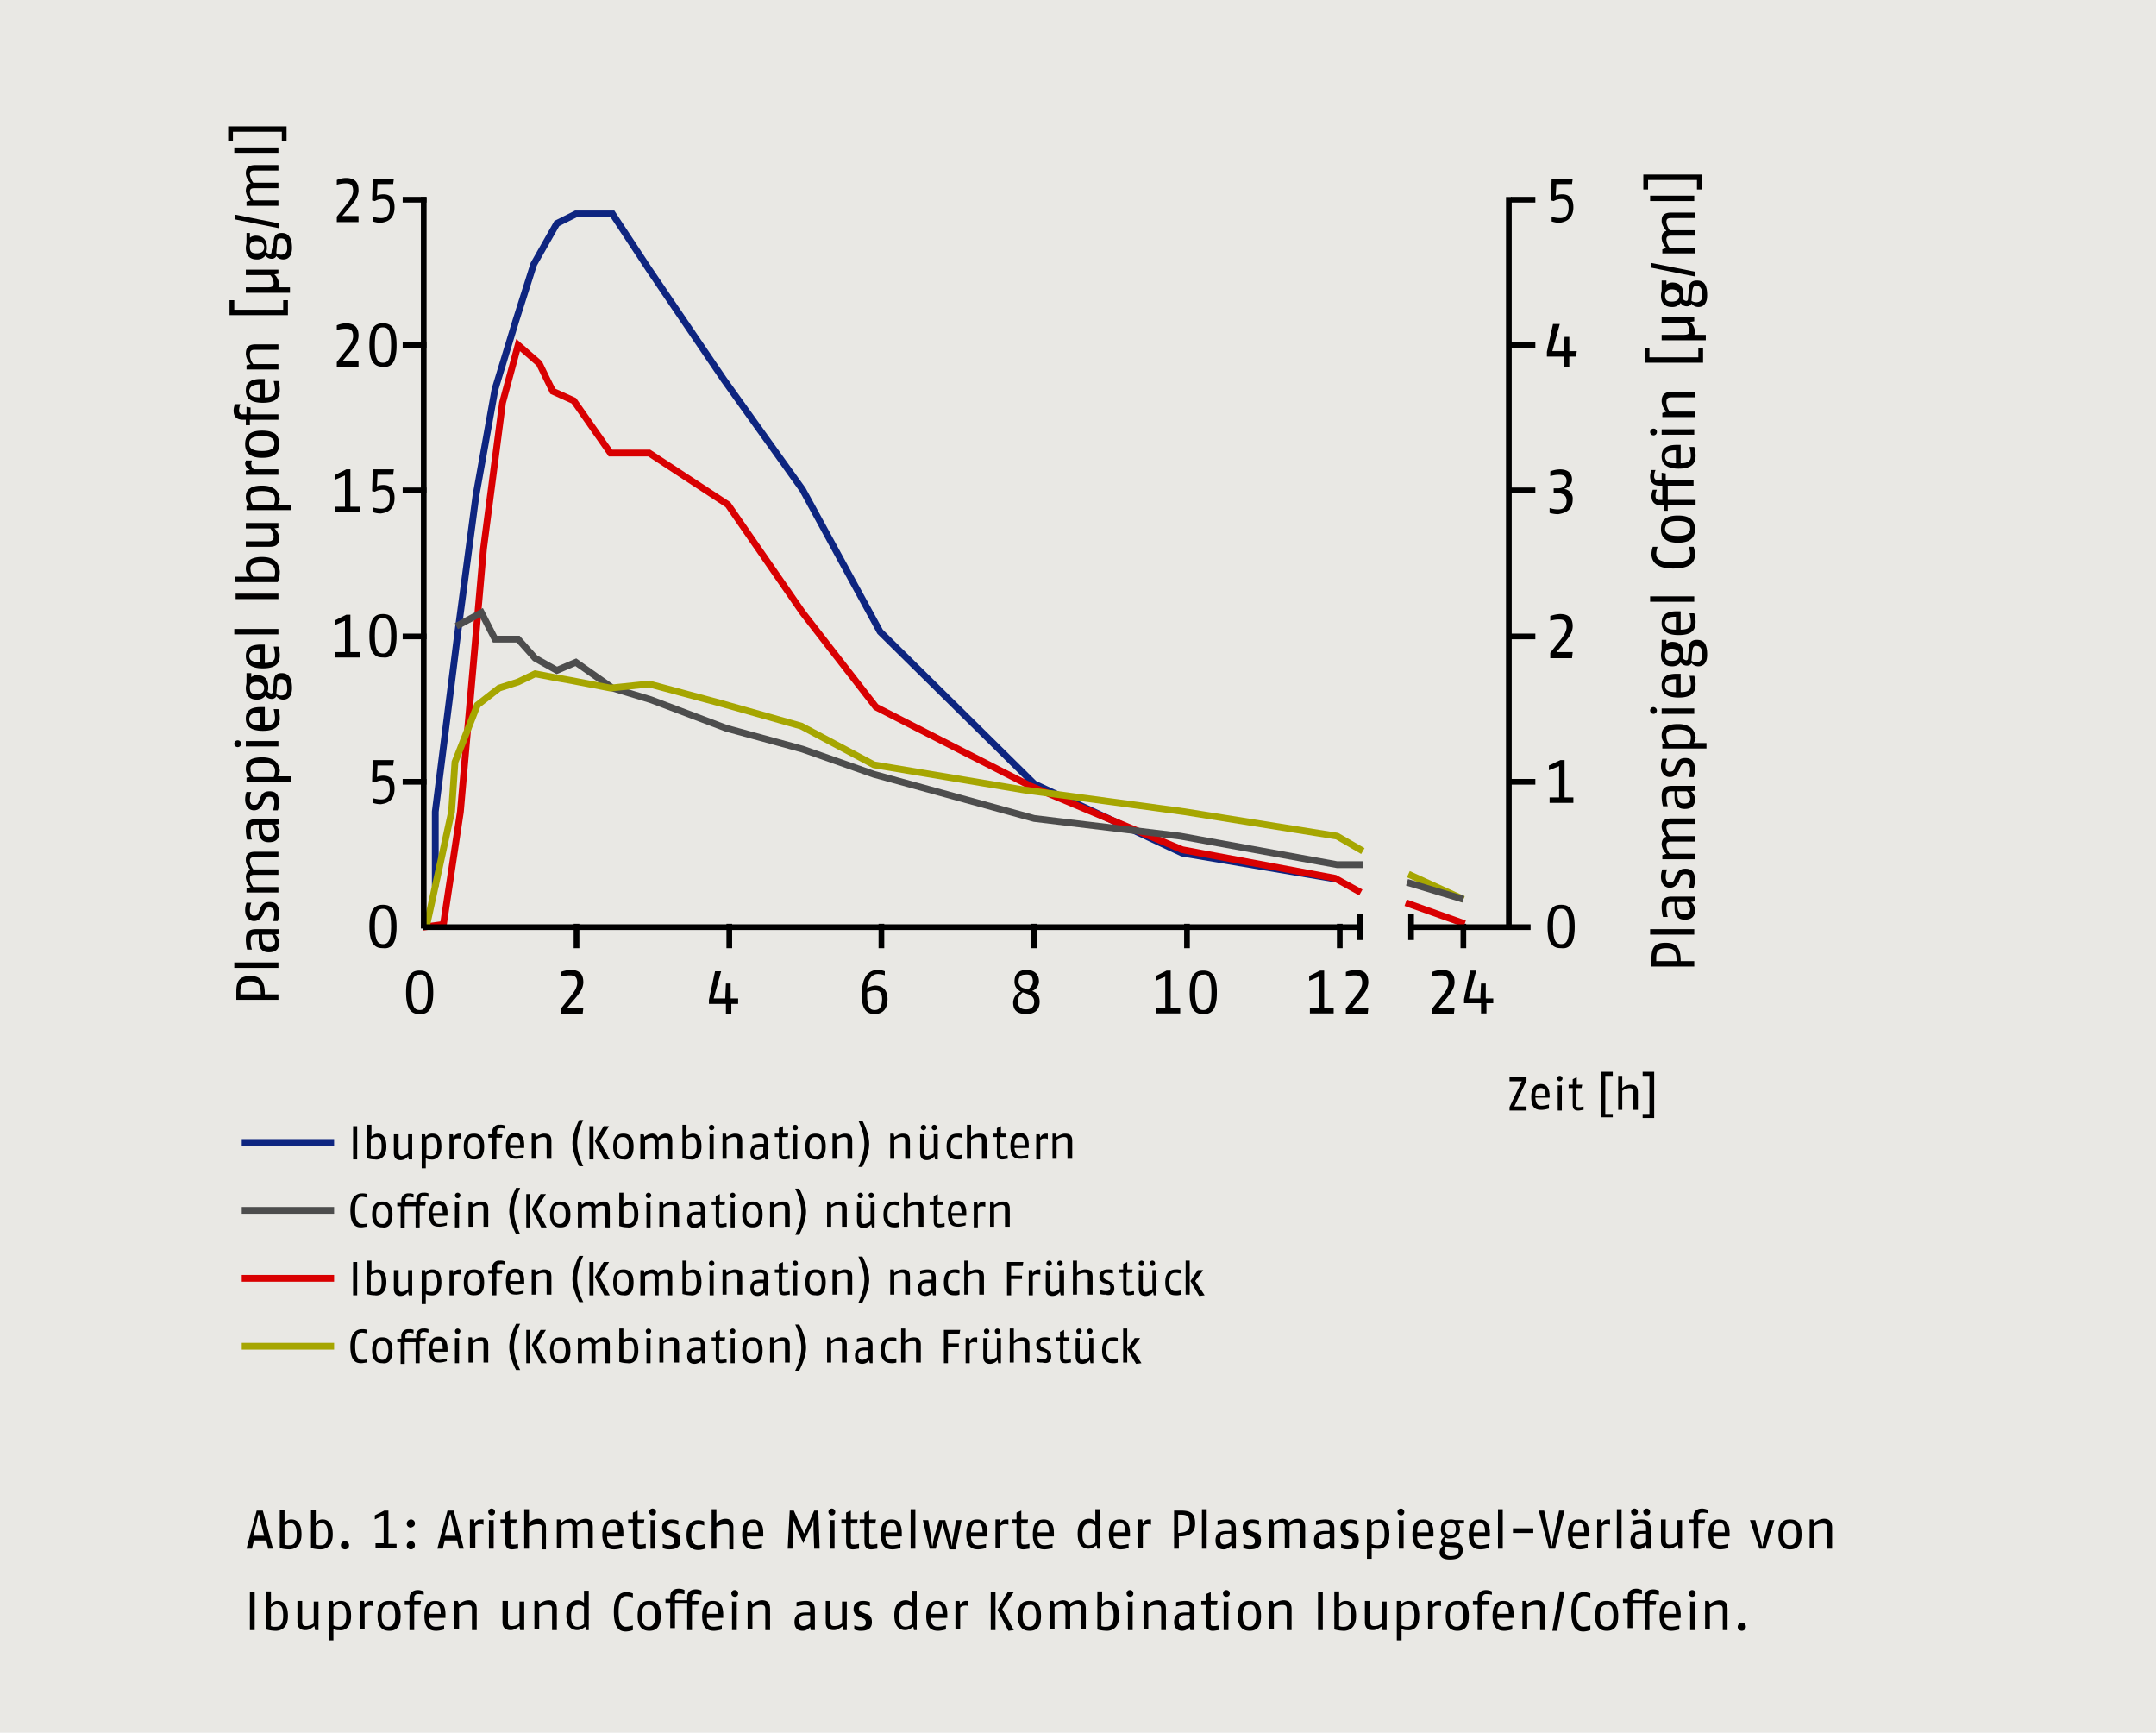 <svg xmlns="http://www.w3.org/2000/svg" xmlns:xlink="http://www.w3.org/1999/xlink" width="1024" height="822.748" viewBox="0 0 1024 822.748"><defs><style>.a,.d,.f,.g,.h,.i{fill:none;}.b{fill:#e9e8e4;}.c{clip-path:url(#a);}.d{stroke:#0e2580;}.d,.f,.g,.h{stroke-width:3.225px;}.e{fill:#73c7c3;}.f{stroke:#d90001;}.g{stroke:#4d4d4d;}.h{stroke:#a6a601;}.i{stroke:#000;stroke-width:2.706px;}</style><clipPath id="a" transform="translate(0 0)"><rect class="a" width="1024" height="822.748"/></clipPath></defs><rect class="b" width="1024" height="822.748"/><g class="c"><path d="M808.557,82.888H780.498V89.983h2.258V85.468h23.221V89.983h2.258V82.888Zm-3.87,9.998H783.723v2.58h20.964Zm0,8.063H793.721c-3.548,0-4.515,1.613-4.515,3.87s1.613,3.87,2.258,4.838c-1.613.323-2.258,1.935-2.258,3.548a6.763,6.763,0,0,0,2.258,4.515l-1.935.645V120.3h15.481v-2.58H793.076a7.08,7.08,0,0,1-1.613-3.87c0-1.29.323-1.935,2.258-1.935h11.288v-2.58H793.076a8.28,8.28,0,0,1-1.613-3.87c0-1.29.323-1.935,2.258-1.935h11.288v-2.58Zm-20.641,23.866v2.258l20.964,4.193v-2.258Zm21.609,10.966c1.935,0,2.903,1.29,2.903,4.515,0,2.258-1.29,3.225-2.903,3.225a4.661,4.661,0,0,1-2.258-.645v-.645l.323-3.87c.323-1.935.645-2.58,1.935-2.58m-11.611,1.613c1.935,0,3.548.968,3.548,2.903s-1.29,2.903-3.548,2.903-3.225-.645-3.225-2.903C790.818,138.361,792.108,137.393,794.043,137.393Zm-2.903-4.193h-1.935v4.193c0,1.29-.323,1.613-.323,2.903,0,3.225,1.613,5.483,5.16,5.483a4.791,4.791,0,0,0,4.193-1.935,3.387,3.387,0,0,0,2.903,1.613,2.435,2.435,0,0,0,2.258-1.29,3.969,3.969,0,0,0,3.225,1.613c2.903,0,4.193-2.258,4.193-5.483,0-4.193-.968-7.096-4.838-7.096-2.903,0-3.87,1.613-3.87,4.515l-.323,3.548c0,1.29-.323,1.613-.968,1.613a2.947,2.947,0,0,1-1.613-.968,5.488,5.488,0,0,0,.323-2.258c0-3.225-1.613-5.483-5.16-5.483a4.502,4.502,0,0,0-2.903.968v-1.935Zm13.546,17.416H789.206v2.58h11.611a5.95,5.95,0,0,1,1.613,3.87c0,1.613-.968,1.935-2.903,1.935H789.206v2.58H810.17v-2.58h-5.483a2.908,2.908,0,0,0,.323-1.613,6.763,6.763,0,0,0-2.258-4.515l1.935-.323v-1.935Zm4.193,14.513h-2.258v4.515H783.4V165.13h-2.258v7.095h27.737V165.13Zm-4.193,20.964H793.721c-3.548,0-4.515,1.935-4.515,4.515a7.543,7.543,0,0,0,2.258,4.838l-1.935.645v1.935h15.481v-2.58H793.076a7.594,7.594,0,0,1-1.613-4.193c0-1.29,0-2.58,2.258-2.58h11.288v-2.58Zm0,17.738H789.206v2.58h15.481Zm-19.351-.323a1.613,1.613,0,1,0,1.613,1.613,1.524,1.524,0,0,0-1.613-1.613m10.643,10.321v6.128c-4.193,0-5.16-1.29-5.16-3.225,0-1.613.968-2.903,5.16-2.903m1.935-2.58h-1.613c-6.128,0-7.095,2.903-7.095,5.483,0,2.903,1.613,5.805,8.063,5.805,7.418,0,8.063-3.548,8.063-6.45a16.188,16.188,0,0,0-.645-3.87H802.429a23.817,23.817,0,0,1,.645,3.87c0,1.613,0,3.87-4.838,3.87V211.25Zm-6.773,19.351h13.223v-2.58H791.141v-3.225l-1.935-.323v3.548h-1.613a1.71,1.71,0,0,1-1.935-1.935,7.703,7.703,0,0,1,.645-2.903h-1.935a9.418,9.418,0,0,0-.645,2.903c0,2.58,1.29,4.515,4.515,4.515h1.29v6.773h-1.29a1.71,1.71,0,0,1-1.935-1.935,7.703,7.703,0,0,1,.645-2.903h-1.935a9.418,9.418,0,0,0-.645,2.903c0,2.58,1.29,4.515,4.515,4.515h1.29v2.58h1.935v-2.58h13.223v-2.58H792.108v-6.773Zm5.805,16.771c5.483,0,5.805,2.258,5.805,3.548s-.323,3.548-5.805,3.548-6.128-1.935-6.128-3.548c.323-1.613.645-3.548,6.128-3.548m0-2.58c-7.096,0-8.063,3.548-8.063,6.45,0,2.58.968,6.45,8.063,6.45s8.063-3.548,8.063-6.45-.968-6.45-8.063-6.45m5.16,14.836a16.637,16.637,0,0,1,.645,3.548c0,2.258-1.613,3.87-8.063,3.87-7.095,0-8.063-2.258-8.063-4.193a11.46,11.46,0,0,1,.645-3.225h-2.258a11.46,11.46,0,0,0-.645,3.225c0,2.58.968,7.095,10.321,7.095s10.321-3.87,10.321-6.773a11.595,11.595,0,0,0-.645-3.548Zm2.58,23.544H783.723v2.58h20.964Zm-8.708,9.676v6.128c-4.193,0-5.16-1.29-5.16-3.225,0-1.613.968-2.903,5.16-2.903m1.935-2.58h-1.613c-6.128,0-7.095,2.903-7.095,5.483,0,2.903,1.613,5.805,8.063,5.805,7.418,0,8.063-3.548,8.063-6.45a16.188,16.188,0,0,0-.645-3.87H802.429a23.819,23.819,0,0,1,.645,3.87c0,1.613,0,3.87-4.838,3.87v-8.708Zm7.74,16.448c1.935,0,2.903,1.29,2.903,4.515,0,2.258-1.29,3.225-2.903,3.225a4.661,4.661,0,0,1-2.258-.645v-.645l.323-3.87c.323-1.935.645-2.58,1.935-2.58m-11.611,1.29c1.935,0,3.548.968,3.548,2.903s-1.29,2.903-3.548,2.903-3.225-.645-3.225-2.903C790.818,308.974,792.108,308.006,794.043,308.006Zm-2.903-4.193h-1.935v4.193c0,1.29-.323,1.613-.323,2.903,0,3.225,1.613,5.483,5.16,5.483a4.791,4.791,0,0,0,4.193-1.935,3.387,3.387,0,0,0,2.903,1.613,2.435,2.435,0,0,0,2.258-1.29,3.969,3.969,0,0,0,3.225,1.613c2.903,0,4.193-2.258,4.193-5.483,0-4.193-.968-7.095-4.838-7.095-2.903,0-3.87,1.613-3.87,4.515l-.323,3.548c0,1.29-.323,1.613-.968,1.613a2.947,2.947,0,0,1-1.613-.968,4.781,4.781,0,0,0,.323-2.258c0-3.225-1.613-5.483-5.16-5.483a4.502,4.502,0,0,0-2.903.968v-1.935Zm4.838,18.706v6.128c-4.193,0-5.16-1.29-5.16-3.225,0-1.613.968-2.903,5.16-2.903m1.935-2.58h-1.613c-6.128,0-7.095,2.903-7.095,5.483,0,2.903,1.613,5.805,8.063,5.805,7.418,0,8.063-3.548,8.063-6.45a16.188,16.188,0,0,0-.645-3.87H802.429a23.819,23.819,0,0,1,.645,3.87c0,1.613,0,3.87-4.838,3.87V319.94Zm6.773,16.448H789.206v2.58h15.481Zm-19.351-.645a1.613,1.613,0,1,0,1.613,1.613,1.728,1.728,0,0,0-1.613-1.613m11.611,10.643c5.16,0,6.128,1.935,6.128,3.87a7.703,7.703,0,0,1-.645,2.903h-9.676a5.158,5.158,0,0,1-1.29-3.548c-.323-1.613.645-3.225,5.483-3.225Zm0-2.58c-7.096,0-7.74,3.225-7.74,5.483a4.538,4.538,0,0,0,1.935,3.87l-1.613.323v1.935H810.492v-2.58h-6.128a5.02,5.02,0,0,0,.968-2.903c-.323-1.613-.968-6.128-8.386-6.128Zm3.548,16.126c-2.903,0-3.87,1.613-4.515,3.225l-.645,1.613c-.323.968-.645,1.613-2.258,1.613s-1.935-1.29-1.935-2.58a11.594,11.594,0,0,1,.645-3.548h-2.258a9.956,9.956,0,0,0-.645,3.548c0,2.903,1.613,5.16,4.193,5.16s3.548-1.935,4.193-2.903l.645-1.613c.645-1.29.968-1.935,2.58-1.935,1.935,0,2.258,1.613,2.258,2.903a13.716,13.716,0,0,1-.645,3.548h2.258a9.953,9.953,0,0,0,.645-3.548c0-2.58-.645-5.483-4.515-5.483m.645,15.803a5.133,5.133,0,0,1,1.613,3.225c0,1.29-.323,2.58-2.903,2.58s-2.903-1.613-3.225-3.87v-1.935Zm3.548-2.58H794.043c-4.193,0-4.838,2.258-4.838,5.16a19.036,19.036,0,0,0,.645,4.515h2.258a14.315,14.315,0,0,1-.645-4.193c0-1.613.323-2.903,2.258-2.903h1.613v2.58c0,2.58.645,5.805,4.838,5.805s4.838-2.58,4.838-4.515a4.538,4.538,0,0,0-1.935-3.87l1.935-.323v-2.258Zm0,15.481H793.721c-3.548,0-4.515,1.613-4.515,3.87s1.613,3.87,2.258,4.838c-1.613.323-2.258,1.935-2.258,3.548a6.762,6.762,0,0,0,2.258,4.515l-1.935.645v1.935h15.481v-2.58H793.076a7.08,7.08,0,0,1-1.613-3.87c0-1.29.323-1.935,2.258-1.935h11.288v-2.58H793.076a8.28,8.28,0,0,1-1.613-3.87c0-1.29.323-1.935,2.258-1.935h11.288v-2.58Zm-4.193,23.866c-2.903,0-3.87,1.613-4.515,3.225l-.645,1.613c-.323.968-.645,1.613-2.258,1.613s-1.935-1.29-1.935-2.58a11.594,11.594,0,0,1,.645-3.548h-2.258a9.956,9.956,0,0,0-.645,3.548c0,2.903,1.613,5.16,4.193,5.16s3.548-1.935,4.193-2.903l.645-1.613c.645-1.29.968-1.935,2.58-1.935,1.935,0,2.258,1.613,2.258,2.903a13.717,13.717,0,0,1-.645,3.548h2.258a9.953,9.953,0,0,0,.645-3.548c0-2.903-.645-5.483-4.515-5.483m.645,15.803a5.133,5.133,0,0,1,1.613,3.225c0,1.29-.323,2.58-2.903,2.58s-2.903-1.613-3.225-3.87v-1.935Zm3.548-2.58H794.043c-4.193,0-4.838,2.258-4.838,5.16a19.036,19.036,0,0,0,.645,4.515h2.258a14.315,14.315,0,0,1-.645-4.193c0-1.613.323-2.903,2.258-2.903h1.613v2.58c0,2.58.645,5.805,4.838,5.805s4.838-2.58,4.838-4.515a4.538,4.538,0,0,0-1.935-3.87l1.935-.323V425.726Zm0,15.481H783.723v2.58h20.964Zm-13.223,9.031c3.87,0,4.838,1.613,4.838,6.128h-9.676v-.968c0-3.225.323-5.16,4.838-5.16m-.323-2.58c-5.805,0-6.773,2.903-6.773,7.74v3.548h20.319v-2.58h-6.45c0-5.805-1.613-8.708-7.095-8.708" transform="translate(0 0)"/></g><g class="c"><path d="M136.103,59.989H108.367v7.095h2.258V62.569h23.221v4.515h2.258Zm-3.87,9.998H111.269v2.58h20.964Zm0,8.386H121.267c-3.548,0-4.515,1.613-4.515,3.87s1.613,3.87,2.258,4.838c-1.613.323-2.258,1.935-2.258,3.548a6.762,6.762,0,0,0,2.258,4.515l-1.935.645v1.935h15.159v-2.58H120.3a7.079,7.079,0,0,1-1.613-3.87c0-1.29.323-1.935,2.258-1.935h11.288v-2.58H120.3a8.28,8.28,0,0,1-1.613-3.87c0-1.29.323-1.935,2.258-1.935h11.288Zm-20.641,23.544v2.258l20.964,4.193V106.109Zm21.931,11.288c1.935,0,2.903,1.29,2.903,4.515,0,2.258-1.29,3.225-2.903,3.225a4.661,4.661,0,0,1-2.258-.645v-.645l.323-3.87c0-1.935.323-2.58,1.935-2.58m-11.611,1.29c1.935,0,3.548.968,3.548,2.903s-1.29,2.903-3.548,2.903-3.225-.645-3.225-2.903C118.365,115.462,119.655,114.495,121.912,114.495Zm-2.903-3.87h-1.935v4.193c0,1.29-.323,1.613-.323,2.903,0,3.225,1.613,5.483,5.16,5.483a4.792,4.792,0,0,0,4.193-1.935,3.387,3.387,0,0,0,2.903,1.613,2.435,2.435,0,0,0,2.258-1.29,3.969,3.969,0,0,0,3.225,1.613c2.903,0,4.193-2.258,4.193-5.483,0-4.193-1.29-7.096-4.838-7.096-2.903,0-3.87,1.613-3.87,4.515l-.968,3.87c0,1.29-.323,1.613-.968,1.613a2.947,2.947,0,0,1-1.613-.968,5.489,5.489,0,0,0,.323-2.258c0-3.225-1.613-5.483-5.16-5.483a4.502,4.502,0,0,0-2.903.968v-2.258ZM132.233,128.04h-15.481v2.58h11.611a5.95,5.95,0,0,1,1.613,3.87c0,1.613-.968,1.935-2.903,1.935H116.752v2.58h20.964v-2.58h-5.483a2.908,2.908,0,0,0,.323-1.613,6.762,6.762,0,0,0-2.258-4.515l1.935-.323Zm4.515,14.513h-2.258v4.515H111.269v-4.515h-2.258v7.095h27.737Zm-4.515,20.964H121.267c-3.548,0-4.515,1.935-4.515,4.515a7.543,7.543,0,0,0,2.258,4.838l-1.935.645v1.935h15.159v-2.58H120.3a7.595,7.595,0,0,1-1.613-4.193c0-1.29,0-2.58,2.258-2.58h11.288Zm-8.708,19.029v6.128c-4.193,0-5.16-1.29-5.16-3.225.323-1.29.968-2.903,5.16-2.903m1.935-2.58h-1.613c-6.128,0-7.096,2.903-7.096,5.483,0,2.903,1.613,5.805,8.063,5.805,7.418,0,8.063-3.548,8.063-6.45a16.19,16.19,0,0,0-.645-3.87h-2.258a23.82,23.82,0,0,1,.645,3.87c0,1.613,0,3.87-4.838,3.87v-8.708Zm-13.868,11.933a9.418,9.418,0,0,0-.645,2.903c0,2.58.968,4.515,4.515,4.515h1.29v2.58h1.935v-2.58h13.546v-2.58H119.01v-3.225l-1.935-.323v3.548h-1.613a1.71,1.71,0,0,1-1.935-1.935,9.418,9.418,0,0,1,.645-2.903Zm12.901,15.158c5.483,0,5.805,2.258,5.805,3.548s-.323,3.548-5.805,3.548-6.128-1.935-6.128-3.548.645-3.548,6.128-3.548m0-2.58c-7.095,0-8.063,3.548-8.063,6.45,0,2.58.968,6.45,8.063,6.45s8.063-3.548,8.063-6.45-.645-6.45-8.063-6.45m-7.74,14.191c0,.323-.323.968-.323,1.29,0,1.613,1.29,2.58,2.258,3.225l-1.935.323v1.935h15.481v-2.58H120.622a2.715,2.715,0,0,1-1.29-2.258,4.091,4.091,0,0,1,.323-1.935Zm7.74,14.513c5.16,0,6.128,1.935,6.128,3.87a7.701,7.701,0,0,1-.645,2.903H120.3a5.158,5.158,0,0,1-1.29-3.548c-.323-1.935.645-3.225,5.483-3.225Zm0-2.58c-7.095,0-7.74,3.225-7.74,5.483a4.538,4.538,0,0,0,1.935,3.87l-1.613.323v1.935h20.964v-2.58h-6.128a5.02,5.02,0,0,0,.968-2.903c-.323-1.613-.968-6.128-8.386-6.128Zm7.74,17.739h-15.481v2.58h11.611a7.658,7.658,0,0,1,1.613,3.87c0,1.613-.968,2.258-2.58,2.258H116.752v2.58H128.04c3.548,0,4.515-1.613,4.515-4.193a6.099,6.099,0,0,0-2.258-4.515l1.935-.323Zm-7.74,18.706c5.16,0,6.128,2.58,6.128,4.193a6.287,6.287,0,0,1-.323,2.58H120.3a4.927,4.927,0,0,1-1.29-3.225c-.323-1.613,0-3.548,5.483-3.548m0-2.58c-7.418,0-7.74,3.87-7.74,5.483a4.538,4.538,0,0,0,1.935,3.87h-7.095v2.58h20.319a12.28,12.28,0,0,0,.968-5.16c-.323-2.258-.968-6.773-8.386-6.773m7.74,17.416H111.914v2.58h20.319Zm0,16.771H111.269v2.58h20.964Zm-8.708,9.676v6.128c-4.193,0-5.16-1.29-5.16-3.225.323-1.29.968-2.903,5.16-2.903m1.935-2.258h-1.613c-6.128,0-7.096,2.903-7.096,5.483,0,2.903,1.613,5.805,8.063,5.805,7.418,0,8.063-3.548,8.063-6.45a16.188,16.188,0,0,0-.645-3.87h-2.258a23.819,23.819,0,0,1,.645,3.87c0,1.613,0,3.87-4.838,3.87v-8.708Zm8.063,16.448c1.935,0,2.903,1.29,2.903,4.515,0,2.258-1.29,3.225-2.903,3.225a4.662,4.662,0,0,1-2.258-.645v-.645l.323-3.87c0-1.935.323-2.58,1.935-2.58m-11.611,1.29c1.935,0,3.548.968,3.548,2.903s-1.29,2.903-3.548,2.903-3.225-.645-3.225-2.903C118.365,324.777,119.655,323.81,121.912,323.81ZM119.01,319.617h-1.935V323.81c0,1.29-.323,1.613-.323,2.903,0,3.225,1.613,5.483,5.16,5.483a4.792,4.792,0,0,0,4.193-1.935,3.387,3.387,0,0,0,2.903,1.613,2.435,2.435,0,0,0,2.258-1.29,3.97,3.97,0,0,0,3.225,1.613c2.903,0,4.193-2.258,4.193-5.483,0-4.193-1.29-7.096-4.838-7.096-2.903,0-3.87,1.613-3.87,4.515l-.323,3.548c0,1.29-.323,1.613-.968,1.613a2.947,2.947,0,0,1-1.613-.968,4.782,4.782,0,0,0,.323-2.258c0-3.225-1.613-5.483-5.16-5.483a4.502,4.502,0,0,0-2.903.968V319.617Zm4.515,18.706v6.128c-4.193,0-5.16-1.29-5.16-3.225.323-1.613.968-2.903,5.16-2.903m1.935-2.58h-1.613c-6.128,0-7.096,2.903-7.096,5.483,0,2.903,1.613,5.805,8.063,5.805,7.418,0,8.063-3.548,8.063-6.45a16.188,16.188,0,0,0-.645-3.87h-2.258a23.819,23.819,0,0,1,.645,3.87c0,1.613,0,3.87-4.838,3.87v-8.708Zm6.773,16.126h-15.481v2.58h15.481Zm-19.351-.323a1.613,1.613,0,1,0,1.613,1.613,1.524,1.524,0,0,0-1.613-1.613M124.493,362.19c5.16,0,6.128,1.935,6.128,3.87a7.701,7.701,0,0,1-.645,2.903H120.3a5.158,5.158,0,0,1-1.29-3.548c-.323-1.935.645-3.225,5.483-3.225Zm0-2.58c-7.095,0-7.74,3.225-7.74,5.483a4.538,4.538,0,0,0,1.935,3.87l-1.613.323V371.22h20.964v-2.58h-6.128a5.02,5.02,0,0,0,.968-2.903c-.323-1.613-.968-6.128-8.386-6.128Zm3.548,16.126c-2.903,0-3.87,1.613-4.515,3.225l-.645,1.613c-.323.968-.645,1.613-2.258,1.613s-1.935-1.29-1.935-2.58a11.595,11.595,0,0,1,.645-3.548h-2.258a9.957,9.957,0,0,0-.645,3.548c0,2.903,1.613,5.16,4.193,5.16s3.548-1.935,4.193-2.903l.645-1.613c.645-1.29.968-1.935,2.58-1.935,1.935,0,2.258,1.613,2.258,2.903a13.718,13.718,0,0,1-.645,3.548h2.258a9.954,9.954,0,0,0,.645-3.548c0-2.58-.645-5.483-4.515-5.483m.968,15.803a5.133,5.133,0,0,1,1.613,3.225c0,1.29-.323,2.58-2.903,2.58s-2.903-1.613-3.225-3.87v-1.935Zm3.225-2.58H121.59c-4.193,0-4.838,2.258-4.838,5.16a19.031,19.031,0,0,0,.645,4.515h2.258a14.315,14.315,0,0,1-.645-4.193c0-1.613.323-2.903,2.258-2.903H122.88v2.58c0,2.58.645,5.805,4.838,5.805s4.838-2.58,4.838-4.515a4.538,4.538,0,0,0-1.935-3.87l1.935-.323v-2.258Zm0,15.481H121.267c-3.548,0-4.515,1.613-4.515,3.87s1.613,3.87,2.258,4.838c-1.613.323-2.258,1.935-2.258,3.548a6.762,6.762,0,0,0,2.258,4.515l-1.935.645v1.935h15.159v-2.58H120.3a7.079,7.079,0,0,1-1.613-3.87c0-1.29.323-1.935,2.258-1.935h11.288v-2.58H120.3a8.28,8.28,0,0,1-1.613-3.87c0-1.29.323-1.935,2.258-1.935h11.288ZM128.04,428.306c-2.903,0-3.87,1.613-4.515,3.225l-.645,1.613c-.323.968-.645,1.613-2.258,1.613s-1.935-1.29-1.935-2.58a11.595,11.595,0,0,1,.645-3.548h-2.258a9.957,9.957,0,0,0-.645,3.548c0,2.903,1.613,5.16,4.193,5.16s3.548-1.935,4.193-2.903l.645-1.613c.645-1.29.968-1.935,2.58-1.935,1.935,0,2.258,1.613,2.258,2.903a13.718,13.718,0,0,1-.645,3.548h2.258a9.953,9.953,0,0,0,.645-3.548c0-2.903-.645-5.483-4.515-5.483m.968,15.481a5.133,5.133,0,0,1,1.613,3.225c0,1.29-.323,2.58-2.903,2.58s-2.903-1.613-3.225-3.87v-1.935Zm3.225-2.58H121.59c-4.193,0-4.838,2.258-4.838,5.16a19.029,19.029,0,0,0,.645,4.515h2.258a14.314,14.314,0,0,1-.645-4.193c0-1.613.323-2.903,2.258-2.903H122.88v2.58c0,2.58.645,5.805,4.838,5.805s4.838-2.58,4.838-4.515a4.538,4.538,0,0,0-1.935-3.87l1.935-.323v-2.258Zm0,15.803H111.269v2.58h20.964ZM119.01,466.041c3.87,0,4.838,1.613,4.838,6.128H114.172v-.968c0-3.225.323-5.16,4.838-5.16m0-2.58c-5.805,0-6.773,2.903-6.773,7.74v3.548h19.996v-2.58h-6.45c0-5.805-1.613-8.708-6.773-8.708" transform="translate(0 0)"/></g><polyline class="d" points="206.735 420.888 206.735 385.411 217.701 298.331 226.086 235.117 235.117 184.804 245.115 151.907 253.5 125.46 264.466 106.109 273.497 101.594 290.913 101.594 308.329 128.04 343.806 180.289 381.218 232.537 417.986 299.943 491.197 372.188 561.507 405.085 634.074 417.34"/><g class="c"><path class="e" d="M694.062,439.917" transform="translate(0 0)"/></g><polyline class="f" points="200.93 440.239 210.605 438.949 218.668 385.411 229.634 260.596 238.665 191.254 246.083 163.84 256.081 172.548 262.531 185.771 272.529 190.287 289.945 215.121 308.329 215.121 345.741 239.632 381.218 290.913 416.05 335.743 489.262 373.155 561.507 403.472 634.074 417.018 646.329 423.791"/><polyline class="g" points="647.297 410.568 635.041 410.568 560.539 397.022 491.197 388.636 415.083 367.672 381.218 355.739 344.774 345.741 308.974 332.195 290.913 326.712 273.497 314.457 264.466 318.327 254.146 312.522 246.083 303.491 235.117 303.491 228.666 290.913 216.733 297.363"/><polyline class="h" points="647.297 404.117 635.041 397.022 562.474 385.411 486.36 375.09 415.083 363.157 380.573 344.774 341.871 333.808 308.329 324.777 289.945 326.712 271.562 323.165 262.531 321.552 254.146 319.94 246.083 323.81 237.052 326.712 226.731 334.775 216.088 361.867 214.476 385.411 202.542 439.917"/><line class="i" x1="201.252" y1="93.531" x2="201.252" y2="440.884"/><line class="i" x1="646.007" y1="440.239" x2="200.93" y2="440.239"/><line class="i" x1="646.007" y1="434.111" x2="646.007" y2="446.367"/><line class="i" x1="191.254" y1="94.821" x2="202.542" y2="94.821"/><line class="i" x1="717.606" y1="94.821" x2="729.217" y2="94.821"/><line class="i" x1="191.254" y1="163.84" x2="202.542" y2="163.84"/><line class="i" x1="717.606" y1="163.84" x2="729.217" y2="163.84"/><line class="i" x1="191.254" y1="232.859" x2="202.542" y2="232.859"/><line class="i" x1="717.606" y1="232.859" x2="729.217" y2="232.859"/><line class="i" x1="191.254" y1="302.201" x2="202.542" y2="302.201"/><line class="i" x1="717.606" y1="302.201" x2="729.217" y2="302.201"/><line class="i" x1="191.254" y1="371.22" x2="202.542" y2="371.22"/><line class="i" x1="717.606" y1="371.22" x2="729.217" y2="371.22"/><line class="i" x1="346.386" y1="450.238" x2="346.386" y2="438.627"/><line class="i" x1="418.631" y1="450.238" x2="418.631" y2="438.627"/><line class="i" x1="563.764" y1="450.238" x2="563.764" y2="438.627"/><line class="i" x1="491.197" y1="450.238" x2="491.197" y2="438.627"/><line class="i" x1="636.331" y1="450.238" x2="636.331" y2="438.627"/><line class="i" x1="695.03" y1="450.238" x2="695.03" y2="438.627"/><line class="i" x1="273.819" y1="450.238" x2="273.819" y2="438.627"/><line class="h" x1="668.906" y1="415.083" x2="695.03" y2="427.016"/><line class="f" x1="667.616" y1="428.629" x2="695.675" y2="438.627"/><line class="g" x1="668.261" y1="418.953" x2="695.03" y2="427.016"/><line class="i" x1="670.196" y1="440.239" x2="726.959" y2="440.239"/><line class="i" x1="670.196" y1="446.367" x2="670.196" y2="434.111"/><g class="c"><path d="M491.197,475.716c0,2.58-1.613,3.548-3.87,3.548s-3.87-.968-3.87-3.548,1.29-3.548,2.258-4.515l1.935.645c1.613.645,3.548,1.29,3.548,3.87m-.645-9.676c0,1.935-1.29,2.903-2.258,3.87l-1.935-.645a3.186,3.186,0,0,1-2.58-3.225c0-2.58,1.29-3.225,3.225-3.225,2.258-.323,3.548.645,3.548,3.225m3.225,9.676c0-3.225-1.613-4.515-3.548-5.16a5.078,5.078,0,0,0,3.225-4.515c0-4.515-3.548-5.483-5.805-5.483-2.58,0-5.805.968-5.805,5.483,0,2.903,1.613,3.87,2.903,4.838a5.815,5.815,0,0,0-3.548,5.16c0,4.193,2.58,5.483,6.45,5.483,3.225,0,6.128-1.613,6.128-5.805m-74.825-1.29c0,4.515-1.935,5.16-3.548,5.16-1.935,0-3.548-.968-3.548-6.773v-1.613a9.352,9.352,0,0,1,3.548-.968c2.258,0,3.548.968,3.548,4.193m2.58,0c0-5.16-3.225-6.45-5.805-6.45a8.984,8.984,0,0,0-3.87,1.29c.323-4.193,2.258-6.773,5.16-6.773a11.46,11.46,0,0,1,3.225.645v-1.935a9.543,9.543,0,0,0-3.225-.645c-5.483,0-7.74,4.838-7.74,11.933,0,7.74,3.225,9.031,6.128,9.031,2.258,0,6.128-.968,6.128-7.095m-70.954-.323h-3.548v-7.095h-2.258l-.323,7.095h-5.483l3.548-12.901h-2.903l-2.903,13.546v1.935h8.063v4.838h2.58v-4.838h3.225Zm-73.534,4.515h-7.74l3.87-4.515c1.613-1.935,3.87-4.515,3.87-7.74,0-4.515-2.58-5.805-6.128-5.805a15.729,15.729,0,0,0-4.515.968v2.258a14.315,14.315,0,0,1,4.193-.645c2.258,0,3.548.645,3.548,3.548,0,2.258-1.613,4.515-2.903,6.128l-4.838,6.128v2.58h10.321Zm-73.857-7.418c0,7.418-1.935,8.386-3.87,8.386s-3.87-.968-3.87-8.386,1.613-8.386,3.87-8.386c2.58-.323,3.87.968,3.87,8.386m2.58,0c0-9.353-3.548-10.321-6.45-10.321s-6.45.968-6.45,10.321c0,9.03,3.225,10.321,6.45,10.321s6.45-.968,6.45-10.321" transform="translate(0 0)"/></g><g class="c"><path d="M185.771,439.917c0,7.418-1.935,8.386-3.87,8.386s-3.87-.968-3.87-8.386,1.613-8.386,3.87-8.386,3.87,1.29,3.87,8.386m2.58,0c0-9.353-3.548-10.321-6.45-10.321s-6.45.968-6.45,10.321c0,9.031,3.225,10.321,6.45,10.321,3.225.323,6.45-.968,6.45-10.321" transform="translate(0 0)"/></g><g class="c"><path d="M187.384,374.445c0-6.128-4.193-6.128-5.483-6.128a7.703,7.703,0,0,0-2.903.645l.323-5.483h7.418l.323-2.58h-9.998l-.323,10.321,1.29.323a7.841,7.841,0,0,1,3.548-.968c1.613,0,3.548.323,3.548,4.193,0,4.193-2.258,4.838-4.193,4.838a13.861,13.861,0,0,1-3.87-.645v2.258a12.029,12.029,0,0,0,3.87.645c1.935-.323,6.45-.968,6.45-7.418" transform="translate(0 0)"/></g><g class="c"><path d="M185.771,301.878c0,7.418-1.935,8.386-3.87,8.386s-3.87-.968-3.87-8.386,1.613-8.386,3.87-8.386,3.87,1.29,3.87,8.386m2.58,0c0-9.353-3.548-10.321-6.45-10.321s-6.45.968-6.45,10.321c0,9.031,3.225,10.321,6.45,10.321,3.225.323,6.45-.968,6.45-10.321m-17.416,10.321v-2.58H166.42V291.88H164.485l-5.16,2.58v2.258l4.515-1.935v14.836h-4.515v2.58Z" transform="translate(0 0)"/></g><g class="c"><path d="M187.384,236.407c0-6.128-4.193-6.128-5.483-6.128a7.703,7.703,0,0,0-2.903.645l.323-5.483h7.418l.323-2.58h-9.998l-.323,10.321,1.29.323a7.841,7.841,0,0,1,3.548-.968c1.613,0,3.548.323,3.548,4.193,0,4.193-2.258,4.838-4.193,4.838a13.861,13.861,0,0,1-3.87-.645V243.18a12.029,12.029,0,0,0,3.87.645c1.935-.323,6.45-.968,6.45-7.418M170.935,243.18V240.6H166.42V222.861H164.485l-5.16,2.58v2.258l4.515-1.935V240.6h-4.515v2.58Z" transform="translate(0 0)"/></g><g class="c"><path d="M185.771,163.84c0,7.418-1.935,8.386-3.87,8.386s-3.87-.968-3.87-8.386,1.613-8.386,3.87-8.386,3.87,1.29,3.87,8.386m2.58,0c0-9.353-3.548-10.321-6.45-10.321s-6.45.968-6.45,10.321c0,9.03,3.225,10.321,6.45,10.321,3.225.323,6.45-.968,6.45-10.321m-18.061,7.74h-7.74l3.87-4.515c1.613-1.935,3.87-4.515,3.87-7.74,0-4.515-2.58-5.805-6.128-5.805a11.442,11.442,0,0,0-4.193.968v2.258a14.31,14.31,0,0,1,4.193-.645c2.258,0,3.548.645,3.548,3.548,0,2.258-1.613,4.515-2.903,6.128L159.97,171.903v2.258H170.29Z" transform="translate(0 0)"/></g><g class="c"><path d="M187.384,98.368c0-6.128-4.193-6.128-5.483-6.128a7.703,7.703,0,0,0-2.903.645l.323-5.483h7.418l.323-2.58h-9.998l-.323,10.321,1.29.323a7.841,7.841,0,0,1,3.548-.968c1.613,0,3.548.323,3.548,4.193,0,4.193-2.258,4.838-4.193,4.838a13.861,13.861,0,0,1-3.87-.645v2.258a12.029,12.029,0,0,0,3.87.645c1.935-.323,6.45-.968,6.45-7.418M170.29,102.561h-7.74l3.87-4.515c1.613-1.935,3.87-4.515,3.87-7.74,0-4.515-2.58-5.805-6.128-5.805a11.442,11.442,0,0,0-4.193.968v2.258a14.31,14.31,0,0,1,4.193-.645c2.258,0,3.548.645,3.548,3.548,0,2.258-1.613,4.515-2.903,6.128l-4.838,6.128v2.58H170.29Z" transform="translate(0 0)"/></g><g class="c"><path d="M709.221,474.104H705.673v-7.095h-2.258l-.323,7.095H697.61l3.548-13.223h-2.903l-2.903,13.546v1.935h8.063v4.838h2.58v-4.838h3.225Zm-18.384,4.515h-7.74l3.87-4.515c1.613-1.935,3.87-4.515,3.87-7.74,0-4.515-2.58-5.805-6.128-5.805a15.729,15.729,0,0,0-4.515.968v2.258a14.315,14.315,0,0,1,4.193-.645c2.258,0,3.548.645,3.548,3.548,0,2.258-1.613,4.515-2.903,6.128l-4.838,6.128v2.58h10.321Z" transform="translate(0 0)"/></g><g class="c"><path d="M649.877,478.619h-7.74l3.87-4.515c1.613-1.935,3.87-4.515,3.87-7.74,0-4.515-2.58-5.805-6.128-5.805a15.727,15.727,0,0,0-4.515.968v2.258a14.314,14.314,0,0,1,4.193-.645c2.258,0,3.548.645,3.548,3.548,0,2.258-1.613,4.515-2.903,6.128l-4.838,6.128v2.58h10.321Zm-16.449,2.58v-2.58h-4.515V460.881h-1.935l-5.16,2.58v2.258l4.515-1.935v14.836H622.14v2.58Zm-58.053-9.998c0,7.418-1.935,8.386-3.87,8.386s-3.87-.968-3.87-8.386,1.613-8.386,3.87-8.386c2.258-.323,3.87.968,3.87,8.386m2.58,0c0-9.353-3.548-10.321-6.45-10.321s-6.45.968-6.45,10.321c0,9.03,3.225,10.321,6.45,10.321s6.45-.968,6.45-10.321m-17.416,9.998v-2.58H556.024V460.881h-1.935l-5.16,2.58v2.258l4.515-1.935v14.836H549.251v2.58Z" transform="translate(0 0)"/></g><g class="c"><path d="M745.343,439.917c0,7.418-1.935,8.386-3.87,8.386s-3.87-.968-3.87-8.386,1.613-8.386,3.87-8.386,3.87,1.29,3.87,8.386m2.58,0c0-9.353-3.548-10.321-6.45-10.321s-6.45.968-6.45,10.321c0,9.031,3.225,10.321,6.45,10.321,3.225.323,6.45-.968,6.45-10.321" transform="translate(0 0)"/></g><polygon points="747.278 381.218 747.278 378.638 743.085 378.638 743.085 360.9 741.15 360.9 735.667 363.48 735.667 365.737 740.505 363.802 740.505 378.638 735.99 378.638 735.99 381.218 747.278 381.218"/><g class="c"><path d="M746.956,309.619h-7.74l3.87-4.515c1.613-1.935,3.87-4.515,3.87-7.74,0-4.515-2.58-5.805-6.128-5.805a15.732,15.732,0,0,0-4.515.968v2.258a14.315,14.315,0,0,1,4.193-.645c2.258,0,3.548.645,3.548,3.548,0,2.258-1.613,4.515-2.903,6.128l-4.838,6.128v2.58h10.321Z" transform="translate(0 0)"/></g><g class="c"><path d="M746.956,237.052a4.445,4.445,0,0,0-4.193-4.838c1.935-.645,3.87-1.935,3.87-4.515,0-4.193-3.548-4.838-5.805-4.838a13.538,13.538,0,0,0-4.515.968v2.258a14.314,14.314,0,0,1,4.193-.645c1.613,0,3.548.323,3.548,2.903,0,2.903-2.58,3.548-4.193,3.548H737.925v2.258h1.613c1.935,0,4.515.645,4.515,3.548,0,3.225-1.613,4.193-4.193,4.193a13.862,13.862,0,0,1-3.87-.645v2.258a12.637,12.637,0,0,0,4.193.645c3.548-.645,6.773-1.935,6.773-7.095" transform="translate(0 0)"/></g><polygon points="748.891 166.743 745.343 166.743 745.343 159.97 743.085 159.97 742.763 166.743 737.28 166.743 740.828 153.842 737.603 153.842 734.7 167.065 734.7 169.323 742.763 169.323 742.763 174.161 745.343 174.161 745.343 169.323 748.568 169.323 748.891 166.743"/><g class="c"><path d="M747.278,98.368c0-6.128-4.193-6.128-5.483-6.128a7.703,7.703,0,0,0-2.903.645l.323-5.483h7.418l.323-2.58h-9.998l-.323,10.321,1.29.323a7.842,7.842,0,0,1,3.548-.968c1.613,0,3.548.323,3.548,4.193,0,4.193-2.258,4.838-4.193,4.838a13.862,13.862,0,0,1-3.87-.645v2.258a12.03,12.03,0,0,0,3.87.645c1.613-.323,6.45-.968,6.45-7.418" transform="translate(0 0)"/></g><line class="i" x1="716.639" y1="93.531" x2="716.639" y2="440.884"/><g class="c"><path d="M785.658,530.545V508.936h-5.483v1.935H783.4v18.061h-3.225v1.935h5.483Zm-7.74-3.225v-8.708c0-2.903-1.29-3.548-3.548-3.548a6.162,6.162,0,0,0-3.87,1.613v-5.805h-1.935v16.126H770.5v-9.03a6.811,6.811,0,0,1,3.225-1.29c.968,0,1.935,0,1.935,1.613v8.708h2.258Zm-11.933,3.225v-1.613h-3.548V510.871h3.548V508.936h-5.483v21.609h5.483Zm-14.191-5.16a4.792,4.792,0,0,1-1.935.323c-.645,0-1.29,0-1.29-1.29v-7.74h2.58l.323-1.613h-2.58v-3.548l-1.935.968v2.58h-1.935v1.613h1.935v7.74c0,2.258.968,2.903,2.58,2.903.968,0,1.935-.323,2.58-.323v-1.613Zm-9.998-9.998H739.86V527.32h1.935Zm.323-3.225a1.29,1.29,0,1,0-1.29,1.29,1.387,1.387,0,0,0,1.29-1.29m-8.063,8.386H729.217c0-3.225.968-3.87,2.58-3.87,1.29,0,2.258.323,2.258,3.87m1.935,1.29v-1.29c0-4.838-2.258-5.805-4.193-5.805-2.258,0-4.515,1.29-4.515,6.128,0,5.805,2.58,6.128,5.16,6.128a14.194,14.194,0,0,0,3.225-.645V524.417a14.194,14.194,0,0,1-3.225.645c-1.29,0-2.903,0-3.225-3.87H735.99ZM725.024,527.32v-1.935h-5.805l5.805-12.256v-1.613h-8.063v1.935h5.805l-5.805,12.256V527.32Z" transform="translate(0 0)"/></g><g class="c"><path d="M829.198,772.435A1.859,1.859,0,0,0,827.263,770.5a2.081,2.081,0,0,0-1.935,1.935,1.935,1.935,0,1,0,3.87,0m-8.708,1.613v-9.998c0-3.225-1.613-4.193-3.87-4.193a7.372,7.372,0,0,0-4.515,1.935l-.645-1.613h-1.613v13.546h2.258V763.404a6.197,6.197,0,0,1,3.87-1.29c.968,0,2.258,0,2.258,1.935v9.998H820.49Zm-15.481-13.546h-2.258v13.546h2.258Zm.322-3.87a1.613,1.613,0,1,0-1.613,1.613,1.524,1.524,0,0,0,1.613-1.613m-9.353,9.676h-5.483c0-3.548,1.29-4.515,2.903-4.515s2.58.645,2.58,4.515m2.258,1.613v-1.29c0-5.483-2.58-6.45-4.838-6.45-2.58,0-5.16,1.29-5.16,7.096,0,6.45,3.225,7.095,5.805,7.095a16.65,16.65,0,0,0,3.548-.645V771.79a16.637,16.637,0,0,1-3.548.645c-1.29,0-3.548,0-3.548-4.193h7.74Zm-17.093-5.805v11.933H783.4V762.114h2.903l.323-1.935H783.4v-1.29a1.71,1.71,0,0,1,1.935-1.935c.968,0,1.935.323,2.58.323v-1.935a6.076,6.076,0,0,0-2.58-.645c-2.258,0-4.193.968-4.193,3.87v1.29h-5.805v-1.29a1.71,1.71,0,0,1,1.935-1.935c.968,0,1.935.323,2.58.323v-1.935a6.075,6.075,0,0,0-2.58-.645c-2.258,0-4.193.968-4.193,3.87v.968H770.822v1.935H773.08V773.08h2.258V761.146h5.805Zm-14.836,5.16c0,4.838-2.258,5.16-3.225,5.16-1.29,0-3.225-.323-3.225-5.16s1.935-5.16,3.225-5.16c1.29-.323,3.225,0,3.225,5.16m2.258,0c0-6.45-3.225-7.095-5.483-7.095-2.58,0-5.483.968-5.483,7.095s3.225,7.095,5.483,7.095,5.483-.645,5.483-7.095M755.341,771.79a11.456,11.456,0,0,1-3.225.645c-1.935,0-3.548-1.29-3.548-7.095,0-6.45,1.935-7.418,3.87-7.418a9.416,9.416,0,0,1,2.903.645v-1.935a9.415,9.415,0,0,0-2.903-.645c-2.258,0-6.128.968-6.128,9.353s3.225,9.353,5.805,9.353a11.46,11.46,0,0,0,3.225-.645Zm-12.256-16.126h-2.258L737.28,774.37h2.258Zm-9.353,18.384v-9.998c0-3.225-1.613-4.193-3.87-4.193a7.372,7.372,0,0,0-4.515,1.935l-.645-1.613h-1.613v13.546h2.258V763.404a6.198,6.198,0,0,1,3.87-1.29c.968,0,2.258,0,2.258,1.935v9.998h2.258Zm-17.094-7.74h-5.483c0-3.548,1.29-4.515,2.903-4.515,1.29,0,2.58.645,2.58,4.515m2.258,1.613v-1.29c0-5.483-2.58-6.45-4.838-6.45-2.58,0-5.16,1.29-5.16,7.096,0,6.45,3.225,7.095,5.805,7.095a16.648,16.648,0,0,0,3.548-.645V771.79a16.635,16.635,0,0,1-3.548.645c-1.29,0-3.548,0-3.548-4.193h7.74Zm-10.321-12.256a7.591,7.591,0,0,0-2.58-.645c-2.258,0-4.193.968-4.193,3.87v1.29h-2.258v1.935h2.258v11.933H704.06V762.114h2.903l.323-1.935H704.06v-1.29a1.71,1.71,0,0,1,1.935-1.935,8.015,8.015,0,0,1,2.58.323ZM695.03,767.274c0,4.838-2.258,5.16-3.225,5.16s-3.225-.323-3.225-5.16,1.935-5.16,3.225-5.16c1.613-.323,3.225,0,3.225,5.16m2.58,0c0-6.45-3.225-7.095-5.483-7.095s-5.483.968-5.483,7.095,3.225,7.095,5.483,7.095,5.483-.645,5.483-7.095m-12.901-7.095h-1.29a2.924,2.924,0,0,0-2.903,1.935l-.323-1.935h-1.935v13.546h2.258V763.404a2.928,2.928,0,0,1,2.258-.968,2.417,2.417,0,0,1,1.613.323v-2.58Zm-12.901,7.095c0,4.515-1.935,5.16-3.548,5.16a6.076,6.076,0,0,1-2.58-.645v-8.708a4.299,4.299,0,0,1,3.225-1.29C670.518,762.114,671.808,762.759,671.808,767.274Zm2.258,0c0-6.128-2.903-7.095-4.838-7.095a4.601,4.601,0,0,0-3.548,1.613l-.323-1.613h-1.935V778.885h2.258v-5.483a4.167,4.167,0,0,0,2.58.645C670.196,774.37,674.066,773.725,674.066,767.274Zm-15.481,6.773V760.501h-2.258V770.822a6.005,6.005,0,0,1-3.548,1.29c-1.613,0-1.935-.645-1.935-2.58v-9.353h-2.58v9.998c0,2.903,1.613,3.87,3.87,3.87,1.935,0,3.225-1.29,4.193-1.935l.323,1.935Zm-16.771-6.773c0,4.838-2.258,5.16-3.548,5.16a4.782,4.782,0,0,1-2.258-.323v-9.031c.645-.323,1.613-1.29,2.903-1.29,1.29.323,2.903.323,2.903,5.483m2.258,0c0-6.45-3.225-7.095-4.838-7.095a3.865,3.865,0,0,0-3.225,1.613v-6.128h-2.258v18.061a19.035,19.035,0,0,0,4.515.645c1.613,0,5.805-.645,5.805-7.096m-15.803-11.288h-2.258v18.061h2.258Zm-14.836,18.061v-9.998c0-3.225-1.613-4.193-3.87-4.193a7.373,7.373,0,0,0-4.515,1.935l-.645-1.613h-1.613v13.546h2.258V763.404a6.198,6.198,0,0,1,3.87-1.29c.968,0,2.258,0,2.258,1.935v9.998h2.258Zm-16.771-6.773c0,4.838-2.258,5.16-3.225,5.16-1.29,0-3.225-.323-3.225-5.16s1.935-5.16,3.225-5.16c1.29-.323,3.225,0,3.225,5.16m2.258,0c0-6.45-3.225-7.095-5.483-7.095-2.58,0-5.483.968-5.483,7.095s3.225,7.095,5.483,7.095,5.483-.645,5.483-7.095m-15.481-6.773h-2.258v13.546h2.258Zm.645-3.87a1.613,1.613,0,1,0-1.613,1.613,1.524,1.524,0,0,0,1.613-1.613M578.6,771.79a6.295,6.295,0,0,1-2.258.323c-.968,0-1.29-.323-1.29-1.29v-8.708h2.903l.323-1.935h-3.225v-4.193l-2.258.968v3.225h-2.258v1.935h2.258v8.708c0,2.58,1.29,3.548,3.225,3.548.968,0,2.258-.323,2.903-.323V771.79Zm-13.546-.968a5.795,5.795,0,0,1-2.903,1.29c-1.29,0-2.258-.323-2.258-2.58s1.29-2.58,3.548-2.58h1.613v3.87Zm2.258,3.225v-9.353c0-3.87-1.935-4.515-4.515-4.515a18.878,18.878,0,0,0-4.193.645v1.935c.645,0,2.58-.645,3.87-.645,1.613,0,2.58.323,2.58,1.935v1.613h-2.258c-2.258,0-5.16.645-5.16,4.515,0,3.548,2.258,4.193,3.87,4.193a4.374,4.374,0,0,0,3.548-1.935l.323,1.613h1.935Zm-13.546,0v-9.998c0-3.225-1.613-4.193-3.87-4.193a7.372,7.372,0,0,0-4.515,1.935l-.645-1.613h-1.613v13.546h2.258V763.404a6.198,6.198,0,0,1,3.87-1.29c.968,0,2.258,0,2.258,1.935v9.998h2.258Zm-15.803-13.546h-2.258v13.546h2.258Zm.323-3.87a1.613,1.613,0,1,0-1.613,1.613,1.524,1.524,0,0,0,1.613-1.613m-9.353,10.643c0,4.838-2.258,5.16-3.548,5.16a4.782,4.782,0,0,1-2.258-.323v-9.031c.645-.323,1.613-1.29,2.903-1.29,1.29.323,2.903.323,2.903,5.483m2.58,0c0-6.45-3.225-7.095-4.838-7.095a3.865,3.865,0,0,0-3.225,1.613v-6.128h-2.258v18.061a19.036,19.036,0,0,0,4.515.645c1.613,0,5.805-.645,5.805-7.096m-15.803,6.773v-9.998c0-3.225-1.29-4.193-3.548-4.193a6.395,6.395,0,0,0-4.193,1.935c-.323-1.29-1.613-1.935-3.225-1.935a6.313,6.313,0,0,0-3.87,1.935l-.645-1.613h-1.613v13.546h2.258V763.082a6.811,6.811,0,0,1,3.225-1.29,1.698,1.698,0,0,1,1.935,1.935v9.998h2.258V763.082a6.811,6.811,0,0,1,3.225-1.29,1.698,1.698,0,0,1,1.935,1.935v9.998h2.258Zm-23.544-6.773c0,4.838-2.258,5.16-3.225,5.16-1.29,0-3.225-.323-3.225-5.16s1.935-5.16,3.225-5.16c1.29-.323,3.225,0,3.225,5.16m2.258,0c0-6.45-3.225-7.095-5.483-7.095-2.58,0-5.483.968-5.483,7.095s3.225,7.095,5.483,7.095,5.483-.645,5.483-7.095m-21.609-11.288h-2.258v18.061h2.258Zm8.708,18.061-5.483-9.998,5.483-8.063h-2.903l-4.838,8.386,5.16,9.998Zm-21.286-13.868h-1.29a2.924,2.924,0,0,0-2.903,1.935l-.323-1.935h-1.935v13.546h2.258V763.404a2.928,2.928,0,0,1,2.258-.968,2.416,2.416,0,0,1,1.613.323v-2.58Zm-12.578,6.128h-5.483c0-3.548,1.29-4.515,2.903-4.515,1.29,0,2.58.645,2.58,4.515m2.258,1.613v-1.29c0-5.483-2.58-6.45-4.838-6.45-2.58,0-5.16,1.29-5.16,7.096,0,6.45,3.225,7.095,5.805,7.095a16.648,16.648,0,0,0,3.548-.645V771.79a16.635,16.635,0,0,1-3.548.645c-1.29,0-3.548,0-3.548-4.193h7.74Zm-16.771,3.225a4.873,4.873,0,0,1-2.903,1.29c-1.29,0-3.225-.323-3.225-5.16,0-4.515,1.935-5.16,3.548-5.16a3.893,3.893,0,0,1,2.58.968v8.063Zm2.258,2.903V755.341h-2.258v5.805a4.029,4.029,0,0,0-2.903-1.29c-1.613,0-5.483.645-5.483,7.095,0,6.128,3.225,7.095,5.16,7.095s3.225-1.29,3.87-1.613l.323,1.613Zm-21.286-3.87c0-2.58-1.29-3.548-2.903-3.87l-1.613-.645c-.645-.323-1.613-.645-1.613-1.935s.968-1.613,2.258-1.613a7.703,7.703,0,0,1,2.903.645v-1.935a8.093,8.093,0,0,0-3.225-.645c-2.58,0-4.515,1.29-4.515,3.87a3.623,3.623,0,0,0,2.58,3.548l1.29.645c.968.323,1.935.645,1.935,2.258s-1.29,1.935-2.58,1.935a7.703,7.703,0,0,1-2.903-.645v1.935a7.703,7.703,0,0,0,2.903.645c2.903,0,5.483-.645,5.483-4.193m-11.933,3.87V760.501h-2.258V770.822a6.005,6.005,0,0,1-3.548,1.29c-1.613,0-1.935-.645-1.935-2.58v-9.353H392.184v9.998c0,2.903,1.613,3.87,3.87,3.87,1.935,0,3.225-1.29,4.193-1.935l.323,1.935Zm-17.416-3.225a5.795,5.795,0,0,1-2.903,1.29c-1.29,0-2.258-.323-2.258-2.58s1.29-2.58,3.548-2.58h1.613Zm2.258,3.225v-9.353c0-3.87-1.935-4.515-4.515-4.515a18.878,18.878,0,0,0-4.193.645v1.935c.645,0,2.58-.645,3.87-.645,1.613,0,2.58.323,2.58,1.935v1.613h-2.258c-2.258,0-5.16.645-5.16,4.515,0,3.548,2.258,4.193,3.87,4.193a4.374,4.374,0,0,0,3.548-1.935l.323,1.613h1.935Zm-21.286,0v-9.998c0-3.225-1.613-4.193-3.87-4.193a7.373,7.373,0,0,0-4.515,1.935l-.645-1.613h-1.613v13.546h2.258V763.404a6.198,6.198,0,0,1,3.87-1.29c.968,0,2.258,0,2.258,1.935v9.998h2.258Zm-15.803-13.546h-2.258v13.546h2.258Zm.645-3.87a1.613,1.613,0,1,0-1.613,1.613,1.524,1.524,0,0,0,1.613-1.613m-9.353,9.676H335.743c0-3.548,1.29-4.515,2.903-4.515,1.29,0,2.58.645,2.58,4.515m2.258,1.613v-1.29c0-5.483-2.58-6.45-4.838-6.45-2.58,0-5.16,1.29-5.16,7.096,0,6.45,3.225,7.095,5.805,7.095a16.647,16.647,0,0,0,3.548-.645V771.79a16.635,16.635,0,0,1-3.548.645c-1.29,0-3.548,0-3.548-4.193h7.74ZM326.39,762.114v11.933h2.258V762.114H331.55l.323-1.935h-3.225v-1.29a1.71,1.71,0,0,1,1.935-1.935c.968,0,1.935.323,2.58.323v-1.935a6.076,6.076,0,0,0-2.58-.645c-2.258,0-4.193.968-4.193,3.87v1.29h-5.805v-1.29a1.71,1.71,0,0,1,1.935-1.935c.968,0,1.935.323,2.58.323v-1.935a6.075,6.075,0,0,0-2.58-.645c-2.258,0-4.193.968-4.193,3.87v.968h-2.258v1.935h2.258V773.08h2.258V761.146H326.39Zm-15.158,5.16c0,4.838-2.258,5.16-3.225,5.16s-3.225-.323-3.225-5.16,1.935-5.16,3.225-5.16,3.225,0,3.225,5.16m2.58,0c0-6.45-3.225-7.095-5.483-7.095-2.58,0-5.483.968-5.483,7.095s3.225,7.095,5.483,7.095,5.483-.645,5.483-7.095M300.588,771.79a11.456,11.456,0,0,1-3.225.645c-1.935,0-3.548-1.29-3.548-7.095,0-6.45,1.935-7.418,3.87-7.418a9.417,9.417,0,0,1,2.903.645v-1.935a9.415,9.415,0,0,0-2.903-.645c-2.258,0-6.128.968-6.128,9.353s3.225,9.353,5.805,9.353a11.459,11.459,0,0,0,3.225-.645Zm-23.221-.645a4.873,4.873,0,0,1-2.903,1.29c-1.29,0-3.225-.323-3.225-5.16,0-4.515,1.935-5.16,3.548-5.16a3.893,3.893,0,0,1,2.58.968Zm2.258,2.903V755.341h-2.258v5.805a4.029,4.029,0,0,0-2.903-1.29c-1.613,0-5.483.645-5.483,7.095,0,6.128,3.225,7.095,5.16,7.095s3.225-1.29,3.87-1.613l.323,1.613Zm-15.159,0v-9.998c0-3.225-1.613-4.193-3.87-4.193a7.373,7.373,0,0,0-4.515,1.935l-.645-1.613H253.823v13.546h2.258V763.404a6.198,6.198,0,0,1,3.87-1.29c.968,0,2.258,0,2.258,1.935v9.998h2.258Zm-15.481,0V760.501h-2.258V770.822a6.005,6.005,0,0,1-3.548,1.29c-1.613,0-1.935-.645-1.935-2.58v-9.353h-2.58v9.998c0,2.903,1.613,3.87,3.87,3.87,1.935,0,3.225-1.29,4.193-1.935l.323,1.935Zm-22.576,0v-9.998c0-3.225-1.613-4.193-3.87-4.193a7.373,7.373,0,0,0-4.515,1.935l-.645-1.613h-1.613v13.546h2.258V763.404a6.198,6.198,0,0,1,3.87-1.29c.968,0,2.258,0,2.258,1.935v9.998h2.258Zm-17.093-7.74h-5.483c0-3.548,1.29-4.515,2.903-4.515,1.29,0,2.58.645,2.58,4.515m2.258,1.613v-1.29c0-5.483-2.58-6.45-4.838-6.45-2.58,0-5.16,1.29-5.16,7.096,0,6.45,3.225,7.095,5.805,7.095a16.65,16.65,0,0,0,3.548-.645V771.79a16.637,16.637,0,0,1-3.548.645c-1.29,0-3.548,0-3.548-4.193h7.74Zm-10.321-12.256a7.591,7.591,0,0,0-2.58-.645c-2.258,0-4.193.968-4.193,3.87v1.29h-2.258v1.935h2.258v11.933h2.258V762.114H199.64l.323-1.935H196.737v-1.29a1.71,1.71,0,0,1,1.935-1.935,8.016,8.016,0,0,1,2.58.323Zm-13.546,11.611c0,4.838-2.258,5.16-3.225,5.16-1.29,0-3.225-.323-3.225-5.16s1.935-5.16,3.225-5.16c1.613-.323,3.225,0,3.225,5.16m2.58,0c0-6.45-3.225-7.095-5.483-7.095-2.58,0-5.483.968-5.483,7.095s3.225,7.095,5.483,7.095,5.483-.645,5.483-7.095m-12.901-7.095h-1.29a2.924,2.924,0,0,0-2.903,1.935l-.323-1.935h-1.935v13.546h2.258V763.404a2.928,2.928,0,0,1,2.258-.968,2.416,2.416,0,0,1,1.613.323v-2.58Zm-12.901,7.095c0,4.515-1.935,5.16-3.548,5.16a6.076,6.076,0,0,1-2.58-.645v-8.708a4.299,4.299,0,0,1,3.225-1.29C163.195,762.114,164.485,762.759,164.485,767.274Zm2.258,0c0-6.128-2.903-7.095-4.838-7.095a4.601,4.601,0,0,0-3.548,1.613l-.323-1.613H156.1V778.885h2.258v-5.483a4.167,4.167,0,0,0,2.58.645C162.872,774.37,166.743,773.725,166.743,767.274Zm-15.481,6.773V760.501h-2.258V770.822a6.005,6.005,0,0,1-3.548,1.29c-1.613,0-1.935-.645-1.935-2.58v-9.353h-2.258v9.998c0,2.903,1.613,3.87,3.87,3.87,1.935,0,3.225-1.29,4.193-1.935l.323,1.935Zm-16.771-6.773c0,4.838-2.258,5.16-3.548,5.16a4.782,4.782,0,0,1-2.258-.323v-9.031c.645-.323,1.613-1.29,2.903-1.29,1.29.323,2.903.323,2.903,5.483m2.258,0c0-6.45-3.225-7.095-4.838-7.095a3.865,3.865,0,0,0-3.225,1.613v-6.128h-2.258v18.061a19.036,19.036,0,0,0,4.515.645c1.613,0,5.805-.645,5.805-7.096m-15.803-11.288h-2.258v18.061h2.258Z" transform="translate(0 0)"/></g><g class="c"><path d="M870.158,735.345v-9.998c0-3.225-1.613-4.193-3.87-4.193a7.372,7.372,0,0,0-4.515,1.935l-.645-1.613h-1.613v13.546h2.258V724.702a6.198,6.198,0,0,1,3.87-1.29c.968,0,2.258,0,2.258,1.935v9.998Zm-16.771-6.773c0,4.838-2.258,5.16-3.225,5.16-1.29,0-3.225-.323-3.225-5.16s1.935-5.16,3.225-5.16,3.225,0,3.225,5.16m2.258,0c0-6.45-3.225-7.095-5.483-7.095-2.58,0-5.483.968-5.483,7.095s3.225,7.096,5.483,7.096,5.483-.645,5.483-7.096m-12.901-6.773h-2.58l-2.258,8.708c-.645,1.935-.645,2.903-.968,3.87-.323-.968-.323-1.935-.968-3.87l-2.258-8.708h-2.58l4.515,13.546h2.903ZM819.2,727.604h-5.483c0-3.548,1.29-4.515,2.903-4.515s2.58.645,2.58,4.515m2.258,1.613v-1.29c0-5.483-2.58-6.45-4.838-6.45-2.58,0-5.16,1.29-5.16,7.095,0,6.45,3.225,7.095,5.805,7.095a16.643,16.643,0,0,0,3.548-.645v-1.935a16.643,16.643,0,0,1-3.548.645c-1.29,0-3.548,0-3.548-4.193h7.74ZM811.137,716.961a7.589,7.589,0,0,0-2.58-.645c-2.258,0-4.193.968-4.193,3.87v1.29h-2.258v1.935h2.258v11.933h2.258V723.412h2.903l.323-1.935h-3.225v-1.29a1.71,1.71,0,0,1,1.935-1.935,8.014,8.014,0,0,1,2.58.323Zm-12.256,18.384V721.799h-2.258V732.12a6.004,6.004,0,0,1-3.548,1.29c-1.613,0-1.935-.645-1.935-2.58v-9.353h-2.258v9.998c0,2.903,1.613,3.87,3.87,3.87,1.935,0,3.225-1.29,4.193-1.935l.323,1.935Zm-20.964-17.416a1.613,1.613,0,1,0-1.613,1.613,1.524,1.524,0,0,0,1.613-1.613m5.805,0a1.613,1.613,0,1,0-1.613,1.613,1.524,1.524,0,0,0,1.613-1.613M781.788,732.12a5.796,5.796,0,0,1-2.903,1.29c-1.29,0-2.258-.323-2.258-2.58s1.29-2.58,3.548-2.58h1.613v3.87Zm2.258,3.225v-9.353c0-3.87-1.935-4.515-4.515-4.515a18.877,18.877,0,0,0-4.193.645v1.935c.645,0,2.58-.645,3.87-.645,1.613,0,2.58.323,2.58,1.935v1.613H779.53c-2.258,0-5.16.645-5.16,4.515,0,3.548,2.258,4.193,3.87,4.193a4.374,4.374,0,0,0,3.548-1.935l.323,1.613ZM770.177,716.639h-2.258v18.706h2.258Zm-5.16,4.838h-1.29a2.924,2.924,0,0,0-2.903,1.935l-.323-1.935h-1.935v13.546h2.258V724.702a2.928,2.928,0,0,1,2.258-.968,2.417,2.417,0,0,1,1.613.323v-2.58Zm-12.578,6.128h-5.483c0-3.548,1.29-4.515,2.903-4.515,1.29,0,2.58.645,2.58,4.515m2.258,1.613v-1.29c0-5.483-2.58-6.45-4.838-6.45-2.58,0-5.16,1.29-5.16,7.095,0,6.45,3.225,7.095,5.805,7.095a16.642,16.642,0,0,0,3.548-.645v-1.935a16.641,16.641,0,0,1-3.548.645c-1.29,0-3.548,0-3.548-4.193h7.74Zm-11.611-11.933h-2.58l-2.58,12.256c-.323,1.935-.968,4.515-.968,4.838,0-.323-.645-2.903-.968-4.838l-2.58-12.256h-2.58l4.838,18.061H738.57ZM728.25,725.669h-9.676v2.258H728.25Zm-14.513-9.031h-2.258v18.706h2.258Zm-8.386,10.966h-5.483c0-3.548,1.29-4.515,2.903-4.515,1.29,0,2.58.645,2.58,4.515m2.258,1.613v-1.29c0-5.483-2.58-6.45-4.838-6.45-2.58,0-5.16,1.29-5.16,7.095,0,6.45,3.225,7.095,5.805,7.095a16.642,16.642,0,0,0,3.548-.645v-1.935a16.641,16.641,0,0,1-3.548.645c-1.29,0-3.548,0-3.548-4.193h7.74Zm-14.836,7.096c0,1.613-.968,2.58-3.87,2.58-1.935,0-2.903-.968-2.903-2.58a4.585,4.585,0,0,1,.645-1.935h.645l3.548.323c1.29,0,1.935.322,1.935,1.613m-1.29-10.321c0,1.935-.645,2.903-2.58,2.903a2.634,2.634,0,0,1-2.58-2.903c0-1.935.645-2.903,2.58-2.903S691.482,724.057,691.482,725.992Zm3.87-2.58v-1.613h-3.548c-.968,0-1.613-.323-2.58-.323-2.903,0-4.838,1.29-4.838,4.515a3.775,3.775,0,0,0,1.613,3.548c-.645.645-1.613,1.613-1.613,2.58a2.299,2.299,0,0,0,.968,1.935,3.849,3.849,0,0,0-1.613,2.903c0,2.58,1.935,3.548,4.838,3.548,3.548,0,6.128-.968,6.128-4.515,0-2.58-1.29-3.225-3.87-3.548H687.612c-1.29,0-1.613-.323-1.613-.968,0-.323.323-.645.645-1.29a4.091,4.091,0,0,0,1.935.323c2.903,0,4.838-1.613,4.838-4.515a3.662,3.662,0,0,0-.968-2.58Zm-16.771,4.193h-5.483c0-3.548,1.29-4.515,2.903-4.515s2.58.645,2.58,4.515m2.258,1.613v-1.29c0-5.483-2.58-6.45-4.838-6.45-2.58,0-5.16,1.29-5.16,7.095,0,6.45,3.225,7.095,5.805,7.095a16.642,16.642,0,0,0,3.548-.645v-1.935a16.641,16.641,0,0,1-3.548.645c-1.29,0-3.548,0-3.548-4.193h7.74Zm-14.191-7.418h-2.258v13.546h2.258Zm.323-3.87a1.613,1.613,0,1,0-1.613,1.613,1.524,1.524,0,0,0,1.613-1.613m-9.353,10.643c0,4.515-1.935,5.16-3.548,5.16a6.078,6.078,0,0,1-2.58-.645v-8.708a4.299,4.299,0,0,1,3.225-1.29c1.613.323,2.903.968,2.903,5.483Zm2.258,0c0-6.128-2.903-7.095-4.838-7.095a4.601,4.601,0,0,0-3.548,1.613l-.323-1.613h-1.935v18.706H651.49V734.7a4.168,4.168,0,0,0,2.58.645c1.613.323,5.805-.323,5.805-6.773Zm-14.513,2.903c0-2.58-1.29-3.548-2.903-3.87l-1.613-.645c-.645-.323-1.613-.645-1.613-1.935s.968-1.613,2.258-1.613a7.702,7.702,0,0,1,2.903.645v-1.935a8.091,8.091,0,0,0-3.225-.645c-2.58,0-4.515,1.29-4.515,3.87a3.622,3.622,0,0,0,2.58,3.548l1.29.645c.968.323,1.935.645,1.935,2.258s-1.29,1.935-2.58,1.935a7.705,7.705,0,0,1-2.903-.645v1.935a7.704,7.704,0,0,0,2.903.645c2.903,0,5.483-.645,5.483-4.193m-13.868.645a5.796,5.796,0,0,1-2.903,1.29c-1.29,0-2.258-.323-2.258-2.58s1.29-2.58,3.548-2.58h1.613v3.87Zm2.258,3.225v-9.353c0-3.87-1.935-4.515-4.515-4.515a18.877,18.877,0,0,0-4.193.645v1.935c.645,0,2.58-.645,3.87-.645,1.613,0,2.58.323,2.58,1.935v1.613h-2.258c-2.258,0-5.16.645-5.16,4.515,0,3.548,2.258,4.193,3.87,4.193a4.374,4.374,0,0,0,3.548-1.935l.323,1.613Zm-13.868,0v-9.998c0-3.225-1.29-4.193-3.548-4.193a6.396,6.396,0,0,0-4.193,1.935c-.323-1.29-1.613-1.935-3.225-1.935a6.312,6.312,0,0,0-3.87,1.935l-.645-1.613h-1.613v13.546h2.258V724.379a6.811,6.811,0,0,1,3.225-1.29,1.698,1.698,0,0,1,1.935,1.935v9.998h2.258V724.379a6.81,6.81,0,0,1,3.225-1.29,1.698,1.698,0,0,1,1.935,1.935v9.998h2.258Zm-20.964-3.87c0-2.58-1.29-3.548-2.903-3.87l-1.613-.645c-.645-.323-1.613-.645-1.613-1.935s.968-1.613,2.258-1.613a7.703,7.703,0,0,1,2.903.645v-1.935a8.092,8.092,0,0,0-3.225-.645c-2.58,0-4.515,1.29-4.515,3.87a3.622,3.622,0,0,0,2.58,3.548l1.29.645c.968.323,1.935.645,1.935,2.258s-1.29,1.935-2.58,1.935a7.704,7.704,0,0,1-2.903-.645v1.935a7.702,7.702,0,0,0,2.903.645c2.903,0,5.483-.645,5.483-4.193m-14.191.645a5.796,5.796,0,0,1-2.903,1.29c-1.29,0-2.258-.323-2.258-2.58s1.29-2.58,3.548-2.58h1.613v3.87Zm2.258,3.225v-9.353c0-3.87-1.935-4.515-4.515-4.515a18.877,18.877,0,0,0-4.193.645v1.935c.645,0,2.58-.645,3.87-.645,1.613,0,2.58.323,2.58,1.935v1.613h-2.258c-2.258,0-5.16.645-5.16,4.515,0,3.548,2.258,4.193,3.87,4.193a4.374,4.374,0,0,0,3.548-1.935l.323,1.613ZM573.44,716.639h-2.58v18.706h2.258V716.639Zm-8.386,6.773c0,3.225-1.29,4.193-5.483,4.515v-8.708h.645c3.225,0,4.838.323,4.838,4.193m2.58,0c0-5.16-2.58-6.128-6.773-6.128h-3.225v18.061h2.258V729.54c4.838,0,7.74-1.29,7.74-6.128m-20.641-1.935h-1.29a2.924,2.924,0,0,0-2.903,1.935l-.323-1.935H540.543v13.546h2.258V724.702a2.928,2.928,0,0,1,2.258-.968,2.417,2.417,0,0,1,1.613.323v-2.58Zm-12.578,6.128h-5.483c0-3.548,1.29-4.515,2.903-4.515s2.58.645,2.58,4.515m2.258,1.613v-1.29c0-5.483-2.58-6.45-4.838-6.45-2.58,0-5.16,1.29-5.16,7.095,0,6.45,3.225,7.095,5.805,7.095a16.643,16.643,0,0,0,3.548-.645v-1.935a16.643,16.643,0,0,1-3.548.645c-1.29,0-3.548,0-3.548-4.193h7.74Zm-16.448,3.225a4.873,4.873,0,0,1-2.903,1.29c-1.29,0-3.225-.323-3.225-5.16,0-4.515,1.935-5.16,3.548-5.16a3.892,3.892,0,0,1,2.58.968v8.063Zm2.258,2.903V716.639h-2.258v5.805a4.03,4.03,0,0,0-2.903-1.29c-1.613,0-5.483.645-5.483,7.096,0,6.128,3.225,7.095,5.16,7.095s3.225-1.29,3.87-1.613l.323,1.613Zm-24.189-7.74H492.81c0-3.548,1.29-4.515,2.903-4.515,1.29,0,2.58.645,2.58,4.515m2.258,1.613v-1.29c0-5.483-2.58-6.45-4.838-6.45-2.58,0-5.16,1.29-5.16,7.095,0,6.45,3.225,7.095,5.805,7.095a16.643,16.643,0,0,0,3.548-.645v-1.935a16.642,16.642,0,0,1-3.548.645c-1.29,0-3.548,0-3.548-4.193h7.74Zm-11.933,3.87a6.297,6.297,0,0,1-2.258.323c-.968,0-1.29-.323-1.29-1.29v-8.708h2.903l.323-1.935H485.07v-4.193l-2.258.968v3.225h-2.258v1.935h2.258v8.708c0,2.58,1.29,3.548,3.225,3.548.968,0,2.258-.323,2.903-.323v-2.258Zm-9.353-11.611h-1.29a2.924,2.924,0,0,0-2.903,1.935l-.323-1.935h-1.935v13.546h2.258V724.702a2.928,2.928,0,0,1,2.258-.968,2.417,2.417,0,0,1,1.613.323v-2.58Zm-12.578,6.128h-5.483c0-3.548,1.29-4.515,2.903-4.515,1.29,0,2.58.645,2.58,4.515m2.258,1.613v-1.29c0-5.483-2.58-6.45-4.838-6.45-2.58,0-5.16,1.29-5.16,7.095,0,6.45,3.225,7.095,5.805,7.095a16.643,16.643,0,0,0,3.548-.645v-1.935a16.643,16.643,0,0,1-3.548.645c-1.29,0-3.548,0-3.548-4.193h7.74Zm-12.256-7.418h-2.58l-1.29,7.74a19.517,19.517,0,0,0-.645,4.838c-.323-1.613-.645-3.548-.968-4.838l-2.258-7.74h-2.903l-2.258,7.74c-.323.968-.645,3.225-.968,4.838a33.529,33.529,0,0,1-.645-4.838l-1.29-7.74h-2.58l3.225,13.546h2.903l1.935-7.418c.645-2.258,1.29-4.838,1.29-4.838,0,.323.645,2.903,1.29,5.16l1.935,7.418h2.903Zm-21.931-5.16h-2.258v18.706h2.258Zm-8.708,10.966h-5.483c0-3.548,1.29-4.515,2.903-4.515,1.29,0,2.58.645,2.58,4.515m2.258,1.613v-1.29c0-5.483-2.58-6.45-4.838-6.45-2.58,0-5.16,1.29-5.16,7.095,0,6.45,3.225,7.095,5.805,7.095a16.642,16.642,0,0,0,3.548-.645v-1.935a16.641,16.641,0,0,1-3.548.645c-1.29,0-3.548,0-3.548-4.193h7.741Zm-11.933,3.87a6.297,6.297,0,0,1-2.258.323c-.968,0-1.29-.323-1.29-1.29v-8.708h2.903l.323-1.935h-3.225v-4.193l-2.258.968v3.225H408.31v1.935h2.258v8.708c0,2.58,1.29,3.548,3.225,3.548.968,0,2.258-.323,2.903-.323v-2.258Zm-8.708,0a6.297,6.297,0,0,1-2.258.323c-.968,0-1.29-.323-1.29-1.29v-8.708H407.02l.323-1.935h-3.225v-4.193l-2.258.968v3.225h-2.258v1.935H401.86v8.708c0,2.58,1.29,3.548,3.225,3.548.968,0,2.258-.323,2.903-.323v-2.258Zm-11.288-11.288h-2.258v13.546h2.258Zm.323-3.87a1.613,1.613,0,1,0-1.613,1.613,1.524,1.524,0,0,0,1.613-1.613m-7.418,17.416-.645-18.061h-1.935l-4.838,10.966-4.838-10.966H375.09l-.968,18.061h2.258l.323-9.353v-4.515c0,.323.968,2.258,1.613,4.193l3.225,7.096,3.225-7.096a18.842,18.842,0,0,0,1.613-4.193v4.515l.323,9.353Zm-29.027-7.74h-5.483c0-3.548,1.29-4.515,2.903-4.515,1.29,0,2.58.645,2.58,4.515m2.258,1.613v-1.29c0-5.483-2.58-6.45-4.838-6.45-2.58,0-5.16,1.29-5.16,7.095,0,6.45,3.225,7.095,5.805,7.095a16.642,16.642,0,0,0,3.548-.645v-1.935a16.643,16.643,0,0,1-3.548.645c-1.29,0-3.548,0-3.548-4.193h7.74Zm-14.191,6.128v-9.998c0-3.225-1.613-4.193-3.87-4.193a6.395,6.395,0,0,0-4.193,1.935v-6.45h-2.258v18.706h2.258V725.024a7.901,7.901,0,0,1,3.87-1.29c1.29,0,2.258,0,2.258,1.935v9.998h1.935Zm-13.546-2.258a9.417,9.417,0,0,1-2.903.645c-1.613,0-3.548-.645-3.548-4.838,0-4.838,1.935-5.16,3.548-5.16a9.97,9.97,0,0,1,2.58.645V722.444a7.591,7.591,0,0,0-2.58-.645c-1.935,0-5.805.645-5.805,7.095s3.548,7.096,5.805,7.096a9.417,9.417,0,0,0,2.903-.645Zm-11.611-1.613c0-2.58-1.29-3.548-2.903-3.87l-1.613-.645c-.645-.323-1.613-.645-1.613-1.935s.968-1.613,2.258-1.613a7.702,7.702,0,0,1,2.903.645v-1.935a8.091,8.091,0,0,0-3.225-.645c-2.58,0-4.515,1.29-4.515,3.87a3.622,3.622,0,0,0,2.58,3.548l1.29.645c.968.323,1.935.645,1.935,2.258s-1.29,1.935-2.58,1.935a7.705,7.705,0,0,1-2.903-.645v1.935a7.703,7.703,0,0,0,2.903.645c2.903,0,5.483-.645,5.483-4.193m-11.933-9.676h-2.258v13.546h2.258Zm.323-3.87a1.613,1.613,0,1,0-1.613,1.613,1.524,1.524,0,0,0,1.613-1.613m-5.16,15.159a6.297,6.297,0,0,1-2.258.323c-.968,0-1.29-.323-1.29-1.29v-8.708h2.903l.323-1.935H302.846v-4.193l-2.258.968v3.225h-2.258v1.935h2.258v8.708c0,2.58,1.29,3.548,3.225,3.548.968,0,2.258-.323,2.903-.323v-2.258Zm-12.901-5.483H288.01c0-3.548,1.29-4.515,2.903-4.515s2.58.645,2.58,4.515m2.58,1.613v-1.29c0-5.483-2.58-6.45-4.838-6.45-2.58,0-5.16,1.29-5.16,7.095,0,6.45,3.225,7.095,5.805,7.095a16.643,16.643,0,0,0,3.548-.645v-1.935a16.643,16.643,0,0,1-3.548.645c-1.29,0-3.548,0-3.548-4.193h7.74ZM281.56,735.345v-9.998c0-3.225-1.29-4.193-3.548-4.193a6.396,6.396,0,0,0-4.193,1.935c-.323-1.29-1.613-1.935-3.225-1.935a6.312,6.312,0,0,0-3.87,1.935l-.645-1.613h-1.613v13.546h2.258V724.379a6.811,6.811,0,0,1,3.225-1.29,1.698,1.698,0,0,1,1.935,1.935v9.998h2.258V724.379a6.811,6.811,0,0,1,3.225-1.29,1.698,1.698,0,0,1,1.935,1.935v9.998H281.56Zm-22.254,0v-9.998c0-3.225-1.613-4.193-3.87-4.193a6.396,6.396,0,0,0-4.193,1.935v-6.45h-2.258v18.706h2.258V725.024a7.902,7.902,0,0,1,3.87-1.29c1.29,0,2.258,0,2.258,1.935v9.998h1.935Zm-13.223-2.258a6.297,6.297,0,0,1-2.258.323c-.968,0-1.29-.323-1.29-1.29v-8.708h2.58l.323-1.935h-3.225v-4.193l-2.258.968v3.225H237.697v1.935h2.258v8.708c0,2.58,1.29,3.548,3.225,3.548.968,0,2.258-.323,2.903-.323Zm-11.288-11.288h-2.58v13.546h2.258V721.799Zm.323-3.87a1.613,1.613,0,1,0-1.613,1.613,1.524,1.524,0,0,0,1.613-1.613m-5.483,3.548h-1.29a2.924,2.924,0,0,0-2.903,1.935l-.323-1.935h-1.935v13.546h2.58V724.702a2.928,2.928,0,0,1,2.258-.968,2.417,2.417,0,0,1,1.613.323Zm-13.223,7.74h-5.16l1.613-6.45a33.45,33.45,0,0,1,.968-3.87,33.473,33.473,0,0,1,.968,3.87Zm3.87,6.128-4.838-18.061h-2.903l-4.838,18.061h2.58l.968-3.87h5.805l.968,3.87ZM197.06,733.732a1.859,1.859,0,0,0-1.935-1.935,2.081,2.081,0,0,0-1.935,1.935,1.935,1.935,0,0,0,3.87,0m0-10.321a1.859,1.859,0,0,0-1.935-1.935,2.081,2.081,0,0,0-1.935,1.935,1.859,1.859,0,0,0,1.935,1.935q1.935-.484,1.935-1.935m-8.708,11.933v-2.258h-3.87V717.284h-1.935l-4.515,2.258v1.935l4.193-1.935v13.223h-3.87v2.258h9.998Zm-22.576-1.613a1.935,1.935,0,1,0-1.935,1.935,1.859,1.859,0,0,0,1.935-1.935m-9.998-5.16c0,4.838-2.258,5.16-3.548,5.16a4.781,4.781,0,0,1-2.258-.323v-9.03c.645-.323,1.613-1.29,2.903-1.29.968.323,2.903.323,2.903,5.483m2.258,0c0-6.45-3.225-7.095-4.838-7.095a3.865,3.865,0,0,0-3.225,1.613v-6.128H147.714v18.061a19.036,19.036,0,0,0,4.515.645c1.613,0,5.805-.645,5.805-7.096m-17.093,0c0,4.838-2.258,5.16-3.548,5.16a4.781,4.781,0,0,1-2.258-.323v-9.03c.645-.323,1.613-1.29,2.903-1.29.968.323,2.903.323,2.903,5.483m2.258,0c0-6.45-3.225-7.095-4.838-7.095a3.864,3.864,0,0,0-3.225,1.613v-6.128h-2.258v18.061a19.036,19.036,0,0,0,4.515.645c1.613,0,5.805-.645,5.805-7.096m-17.738.645H120.3l1.613-6.45a33.473,33.473,0,0,1,.968-3.87,33.491,33.491,0,0,1,.968,3.87Zm4.193,6.128-4.838-18.061h-2.903l-4.838,18.061h2.58l.968-3.87h5.805l.968,3.87Z" transform="translate(0 0)"/></g><g class="c"><path d="M535.383,630.848h-1.935v16.126h1.935Zm6.773,16.448-4.515-6.773,3.87-5.16h-2.58l-3.548,5.16,4.193,7.095Zm-11.611-2.258a6.297,6.297,0,0,1-2.258.323c-1.29,0-2.903-.645-2.903-4.193,0-4.193,1.613-4.515,3.225-4.515.645,0,1.613.323,2.258.323v-1.613a4.781,4.781,0,0,0-2.258-.323c-1.935,0-5.16.645-5.16,6.128s3.225,6.128,5.16,6.128a5.489,5.489,0,0,0,2.258-.323v-1.935Zm-16.771-12.901a1.29,1.29,0,1,0-1.29,1.29,1.387,1.387,0,0,0,1.29-1.29m5.16,0a1.29,1.29,0,1,0-1.29,1.29,1.387,1.387,0,0,0,1.29-1.29m.323,15.158V635.364h-1.935v9.03a7.298,7.298,0,0,1-2.903,1.29c-1.29,0-1.613-.645-1.613-2.258v-8.063h-1.935v8.708c0,2.58,1.29,3.548,3.225,3.548a4.374,4.374,0,0,0,3.548-1.935l.323,1.613Zm-10.966-1.935a4.794,4.794,0,0,1-1.935.323c-.645,0-1.29,0-1.29-1.29v-7.74h2.58l.323-1.613h-2.58v-3.548l-1.935.968v2.58h-1.935v1.613h1.935v7.74c0,2.258.968,2.903,2.58,2.903.968,0,1.935-.323,2.58-.323v-1.613Zm-9.03-1.29c0-2.258-1.29-2.903-2.58-3.548l-1.29-.645c-.645-.323-1.29-.645-1.29-1.613,0-1.29.968-1.613,1.935-1.613s1.935.323,2.58.323v-1.613a6.286,6.286,0,0,0-2.58-.323c-2.258,0-3.87,1.29-3.87,3.225a3.323,3.323,0,0,0,2.258,3.225l1.29.323c.968.323,1.613.645,1.613,1.935,0,1.613-1.29,1.613-2.258,1.613a7.59,7.59,0,0,1-2.58-.645v1.935a6.286,6.286,0,0,0,2.58.323c2.257.645,4.193,0,4.193-2.903M488.94,647.297v-8.708c0-2.903-1.29-3.548-3.548-3.548a6.162,6.162,0,0,0-3.87,1.613v-5.805h-1.935v16.126h1.935v-9.031a6.811,6.811,0,0,1,3.225-1.29c.968,0,1.935,0,1.935,1.613v8.708H488.94Zm-19.029-15.158a1.29,1.29,0,1,0-1.29,1.29,1.387,1.387,0,0,0,1.29-1.29m5.16,0a1.29,1.29,0,1,0-1.29,1.29,1.387,1.387,0,0,0,1.29-1.29m.323,15.158V635.364h-1.935v9.03a7.298,7.298,0,0,1-2.903,1.29c-1.29,0-1.613-.645-1.613-2.258v-8.063h-1.935v8.708c0,2.58,1.29,3.548,3.225,3.548a4.374,4.374,0,0,0,3.548-1.935l.323,1.613Zm-11.288-12.256h-.968a2.809,2.809,0,0,0-2.58,1.935l-.323-1.613h-1.613V647.297h1.935v-9.031a1.95,1.95,0,0,1,1.935-.968,2.908,2.908,0,0,1,1.613.323Zm-8.063-3.548h-7.74V647.297h1.935v-7.74h5.16v-1.613h-5.16v-4.515H455.72ZM437.337,647.297v-8.708c0-2.903-1.29-3.548-3.548-3.548a6.162,6.162,0,0,0-3.87,1.613v-5.805h-1.935v16.126h1.935v-9.031a6.811,6.811,0,0,1,3.225-1.29c.968,0,1.935,0,1.935,1.613v8.708h2.258Zm-11.933-2.258a6.297,6.297,0,0,1-2.258.323c-1.29,0-2.903-.645-2.903-4.193,0-4.193,1.613-4.515,3.225-4.515.645,0,1.613.323,2.258.323v-1.613a4.781,4.781,0,0,0-2.258-.323c-1.935,0-5.16.645-5.16,6.128s3.225,6.128,5.16,6.128a5.489,5.489,0,0,0,2.258-.323v-1.935Zm-13.223-.645a3.981,3.981,0,0,1-2.58,1.29c-.968,0-1.935-.323-1.935-2.258s1.29-2.258,2.903-2.258H412.18Zm2.258,2.903v-8.386c0-3.225-1.935-3.87-3.87-3.87a11.594,11.594,0,0,0-3.548.645v1.613a27.932,27.932,0,0,1,3.225-.645c1.29,0,2.258,0,2.258,1.935v1.29h-1.935c-1.935,0-4.515.645-4.515,3.87s1.935,3.87,3.548,3.87a4.426,4.426,0,0,0,3.225-1.613l.323,1.29h1.29Zm-12.256,0v-8.708c0-2.903-1.29-3.548-3.548-3.548-1.613,0-3.225,1.29-3.87,1.613l-.323-1.613H392.829v11.933h1.935v-9.031a6.811,6.811,0,0,1,3.225-1.29c.968,0,1.935,0,1.935,1.613v8.708h2.258Zm-19.351-7.418c0-5.16-3.225-10.966-3.225-10.966h-1.935s2.903,5.483,2.903,10.966-2.903,10.966-2.903,10.966h1.935c0-.323,3.225-5.805,3.225-10.966m-7.74,7.418v-8.708c0-2.903-1.29-3.548-3.548-3.548-1.613,0-3.225,1.29-3.87,1.613l-.323-1.613h-1.613v11.933h1.935v-9.031a6.811,6.811,0,0,1,3.225-1.29c.968,0,1.935,0,1.935,1.613v8.708H375.09Zm-14.836-6.128c0,4.193-1.935,4.515-2.903,4.515s-2.903-.323-2.903-4.515,1.613-4.515,2.903-4.515,2.903.323,2.903,4.515m1.935,0c0-5.483-2.903-6.128-4.838-6.128s-4.838.968-4.838,6.128c0,5.483,2.903,6.128,4.838,6.128s4.838-.323,4.838-6.128m-13.223-5.805h-1.935V647.297h1.935Zm.323-3.225a1.29,1.29,0,1,0-1.29,1.29,1.387,1.387,0,0,0,1.29-1.29m-4.838,13.223a4.794,4.794,0,0,1-1.935.323c-.645,0-.968,0-.968-1.29v-7.74h2.58l.323-1.613h-2.58v-3.548l-1.935.968v2.58h-1.935v1.613h1.935v7.74c0,2.258.968,2.903,2.58,2.903.968,0,1.935-.323,2.58-.323v-1.613Zm-11.611-.968a3.981,3.981,0,0,1-2.58,1.29c-.968,0-1.935-.323-1.935-2.258s1.29-2.258,2.903-2.258H332.84Zm1.935,2.903v-8.386c0-3.225-1.935-3.87-3.87-3.87a11.594,11.594,0,0,0-3.548.645v1.613a27.932,27.932,0,0,1,3.225-.645c1.29,0,2.258,0,2.258,1.935v1.29h-1.935c-1.935,0-4.515.645-4.515,3.87s1.935,3.87,3.548,3.87a4.426,4.426,0,0,0,3.225-1.613l.323,1.29h1.29Zm-12.256,0v-8.708c0-2.903-1.29-3.548-3.548-3.548-1.613,0-3.225,1.29-3.87,1.613l-.323-1.613h-1.613v11.933h1.935v-9.031a6.811,6.811,0,0,1,3.225-1.29c.968,0,1.935,0,1.935,1.613v8.708H322.52Zm-13.546-11.933h-1.935V647.297h1.935Zm.323-3.225a1.29,1.29,0,1,0-1.29,1.29,1.387,1.387,0,0,0,1.29-1.29m-8.063,9.03c0,4.193-1.935,4.515-3.225,4.515a4.091,4.091,0,0,1-1.935-.323v-7.74a6.158,6.158,0,0,1,2.58-.968c.968,0,2.58,0,2.58,4.515m1.935,0c0-5.805-2.903-6.128-4.193-6.128a4.874,4.874,0,0,0-2.903,1.29v-5.483h-1.935V646.652a13.862,13.862,0,0,0,3.87.645c1.613.323,5.16-.323,5.16-6.128m-13.546,6.128v-8.708c0-2.903-1.29-3.548-3.225-3.548a4.722,4.722,0,0,0-3.548,1.935,2.821,2.821,0,0,0-2.903-1.935,6.066,6.066,0,0,0-3.548,1.613l-.323-1.29h-1.613V647.297h1.935v-9.031a4.803,4.803,0,0,1,2.903-1.29c.968,0,1.613.323,1.613,1.613v8.708H282.85v-9.031a4.803,4.803,0,0,1,2.903-1.29c.968,0,1.613.323,1.613,1.613v8.708Zm-20.964-6.128c0,4.193-1.935,4.515-2.903,4.515s-2.903-.323-2.903-4.515,1.613-4.515,2.903-4.515,2.903.323,2.903,4.515m2.258,0c0-5.483-2.903-6.128-4.838-6.128-2.258,0-4.838.968-4.838,6.128,0,5.483,2.903,6.128,4.838,6.128s4.838-.323,4.838-6.128m-19.029-9.675h-1.935V647.297h1.935Zm7.74,15.803-4.838-8.708,4.515-7.095h-2.58l-4.193,7.095,4.515,8.708ZM247.05,650.522s-2.903-5.483-2.903-10.966,2.903-10.966,2.903-10.966H245.115s-3.225,5.805-3.225,10.966,3.225,10.966,3.225,10.966Zm-15.158-3.225v-8.708c0-2.903-1.29-3.548-3.548-3.548-1.613,0-3.225,1.29-3.87,1.613l-.323-1.613h-1.613v11.933h1.935v-9.031a6.811,6.811,0,0,1,3.225-1.29c.968,0,1.935,0,1.935,1.613v8.708h2.258Zm-13.546-11.933h-2.258V647.297h1.935V635.364Zm.323-3.225a1.29,1.29,0,1,0-1.29,1.29,1.387,1.387,0,0,0,1.29-1.29m-8.386,8.386H205.445c0-3.225.968-3.87,2.58-3.87,1.29,0,2.258.323,2.258,3.87m2.258,1.29v-1.29c0-4.838-2.258-5.805-4.193-5.805-2.258,0-4.515,1.29-4.515,6.128,0,5.805,2.58,6.128,5.16,6.128a14.194,14.194,0,0,0,3.225-.645v-1.29a14.194,14.194,0,0,1-3.225.645c-1.29,0-2.903,0-3.225-3.87Zm-15.159-4.838V647.297h1.935V636.976h2.58l.323-1.613h-2.58v-1.29a1.524,1.524,0,0,1,1.613-1.613c.968,0,1.613.323,2.258.323v-1.613a4.781,4.781,0,0,0-2.258-.323,3.219,3.219,0,0,0-3.548,3.548v.968h-5.16v-.968a1.524,1.524,0,0,1,1.613-1.613c.968,0,1.613.323,2.258.323v-1.613a4.782,4.782,0,0,0-2.258-.323,3.219,3.219,0,0,0-3.548,3.548v.968H188.674v1.613h1.613V647.62h1.935V637.299h5.16Zm-12.901,4.193c0,4.193-1.935,4.515-2.903,4.515s-2.903-.323-2.903-4.515,1.613-4.515,2.903-4.515c.968,0,2.903.323,2.903,4.515m1.935,0c0-5.483-2.903-6.128-4.838-6.128-2.258,0-4.838.968-4.838,6.128,0,5.483,2.903,6.128,4.838,6.128,1.935.323,4.838-.323,4.838-6.128m-11.611,4.193a8.93,8.93,0,0,1-2.903.323c-1.613,0-3.225-1.29-3.225-6.45,0-5.483,1.613-6.45,3.225-6.45.968,0,1.613.323,2.58.323v-1.613a7.101,7.101,0,0,0-2.58-.323c-1.935,0-5.483.968-5.483,8.063,0,7.418,2.903,8.063,5.16,8.063.968,0,1.935-.323,2.903-.323v-1.613Z" transform="translate(0 0)"/></g><g class="c"><path d="M565.054,598.597h-1.935v16.126h1.935ZM572.15,615.045l-4.515-6.773,3.87-5.16h-2.58l-3.548,5.16,4.193,7.095Zm-11.611-2.258a6.297,6.297,0,0,1-2.258.323c-1.29,0-2.903-.645-2.903-4.193,0-4.193,1.613-4.515,3.225-4.515.645,0,1.613.323,2.258.323v-1.613a4.783,4.783,0,0,0-2.258-.323c-1.935,0-5.16.645-5.16,6.128,0,5.805,3.225,6.128,5.16,6.128a5.488,5.488,0,0,0,2.258-.323v-1.935Zm-17.093-12.901a1.29,1.29,0,1,0-1.29,1.29,1.181,1.181,0,0,0,1.29-1.29m5.16,0a1.29,1.29,0,1,0-1.29,1.29,1.387,1.387,0,0,0,1.29-1.29m.645,15.158V603.112h-1.935v9.031a7.298,7.298,0,0,1-2.903,1.29c-1.29,0-1.613-.645-1.613-2.258v-8.063h-1.935v8.708c0,2.58,1.29,3.548,3.225,3.548a4.374,4.374,0,0,0,3.548-1.935l.323,1.613ZM537.963,613.11a4.792,4.792,0,0,1-1.935.323c-.645,0-.968,0-.968-1.29v-7.74h2.58l.323-1.613h-2.58v-3.548l-1.935.968v2.58h-1.935v1.613h1.935v7.74c0,2.258.968,2.903,2.58,2.903.968,0,1.935-.323,2.58-.323V613.11Zm-8.708-1.29c0-2.258-1.29-2.903-2.58-3.548l-1.29-.645c-.645-.323-1.29-.645-1.29-1.613,0-1.29.968-1.613,1.935-1.613s1.935.323,2.58.323v-1.613a6.287,6.287,0,0,0-2.58-.323c-2.258,0-3.87,1.29-3.87,3.225a3.323,3.323,0,0,0,2.258,3.225l1.29.323c.968.323,1.613.645,1.613,1.935,0,1.613-1.29,1.613-2.258,1.613a7.592,7.592,0,0,1-2.58-.645V614.4a6.286,6.286,0,0,0,2.58.323c1.935.645,4.193,0,4.193-2.903m-10.321,3.225v-8.708c0-2.903-1.29-3.548-3.548-3.548a6.161,6.161,0,0,0-3.87,1.613v-5.805h-1.935v16.126h1.935v-9.031a6.811,6.811,0,0,1,3.225-1.29c.968,0,1.935,0,1.935,1.613v8.708h2.258ZM499.583,599.887a1.29,1.29,0,1,0-1.29,1.29,1.387,1.387,0,0,0,1.29-1.29m5.16,0a1.29,1.29,0,1,0-1.29,1.29,1.387,1.387,0,0,0,1.29-1.29m.645,15.158V603.112h-2.258v9.031a7.299,7.299,0,0,1-2.903,1.29c-1.29,0-1.613-.645-1.613-2.258v-8.063H496.68v8.708c0,2.58,1.29,3.548,3.225,3.548a4.374,4.374,0,0,0,3.548-1.935l.323,1.613ZM494.1,602.789h-.968a2.81,2.81,0,0,0-2.58,1.935l-.323-1.613h-1.613V615.045h1.935v-9.03a1.95,1.95,0,0,1,1.935-.968,2.908,2.908,0,0,1,1.613.323v-2.58Zm-8.063-3.548h-7.74V615.045h1.935v-7.74h5.16V605.692h-5.16v-4.515h5.483ZM467.331,615.045v-8.708c0-2.903-1.29-3.548-3.548-3.548a6.162,6.162,0,0,0-3.87,1.613v-5.805h-1.935v16.126h1.935v-9.031a6.811,6.811,0,0,1,3.225-1.29c.968,0,1.935,0,1.935,1.613v8.708h2.258Zm-11.933-2.258a6.297,6.297,0,0,1-2.258.323c-1.29,0-2.903-.645-2.903-4.193,0-4.193,1.613-4.515,3.225-4.515.645,0,1.613.323,2.258.323v-1.613a4.782,4.782,0,0,0-2.258-.323c-1.935,0-5.16.645-5.16,6.128,0,5.805,3.225,6.128,5.16,6.128a5.487,5.487,0,0,0,2.258-.323v-1.935Zm-13.223-.323a3.982,3.982,0,0,1-2.58,1.29c-.968,0-1.935-.323-1.935-2.258s1.29-2.258,2.903-2.258h1.613v3.225Zm2.258,2.58V606.66c0-3.225-1.935-3.87-3.87-3.87a11.595,11.595,0,0,0-3.548.645v1.613a27.936,27.936,0,0,1,3.225-.645c1.29,0,2.258,0,2.258,1.935v1.29h-1.935c-1.935,0-4.515.645-4.515,3.87s1.935,3.87,3.548,3.87a4.425,4.425,0,0,0,3.225-1.613l.323,1.29Zm-12.256,0v-8.708c0-2.903-1.29-3.548-3.548-3.548-1.613,0-3.225,1.29-3.87,1.613l-.323-1.613h-1.613v11.933h1.935v-9.031a6.811,6.811,0,0,1,3.225-1.29c.968,0,1.935,0,1.935,1.613v8.708h2.258Zm-19.351-7.418c0-5.16-3.225-10.966-3.225-10.966h-1.935s2.903,5.483,2.903,10.966-2.903,10.966-2.903,10.966H409.6c0-.323,3.225-5.805,3.225-10.966m-8.063,7.418v-8.708c0-2.903-1.29-3.548-3.548-3.548-1.613,0-3.225,1.29-3.87,1.613l-.323-1.613h-1.613v11.933h1.935v-9.031a6.81,6.81,0,0,1,3.225-1.29c.968,0,1.935,0,1.935,1.613v8.708h2.258Zm-14.513-6.128c0,4.193-1.935,4.515-2.903,4.515s-2.903-.323-2.903-4.515,1.613-4.515,2.903-4.515,2.903.323,2.903,4.515m1.935,0c0-5.483-2.903-6.128-4.838-6.128-2.258,0-4.838.968-4.838,6.128,0,5.483,2.903,6.128,4.838,6.128,1.935.323,4.838-.323,4.838-6.128m-13.546-5.805H376.703V615.045h1.935Zm.323-3.225a1.29,1.29,0,1,0-1.29,1.29,1.181,1.181,0,0,0,1.29-1.29M374.445,613.11a4.792,4.792,0,0,1-1.935.323c-.645,0-.968,0-.968-1.29v-7.74h2.58l.323-1.613h-2.58v-3.548l-1.935.968v2.58H367.995v1.613H369.93v7.74c0,2.258.968,2.903,2.58,2.903.968,0,1.935-.323,2.58-.323V613.11Zm-11.933-.645a3.982,3.982,0,0,1-2.58,1.29c-.968,0-1.935-.323-1.935-2.258s1.29-2.258,2.903-2.258h1.613Zm2.258,2.58V606.66c0-3.225-1.935-3.87-3.87-3.87a11.595,11.595,0,0,0-3.548.645v1.613a27.936,27.936,0,0,1,3.225-.645c1.29,0,2.258,0,2.258,1.935v1.29H360.9c-1.935,0-4.515.645-4.515,3.87s1.935,3.87,3.548,3.87a4.425,4.425,0,0,0,3.225-1.613l.323,1.29Zm-12.256,0v-8.708c0-2.903-1.29-3.548-3.548-3.548-1.613,0-3.225,1.29-3.87,1.613l-.323-1.613H343.161v11.933h1.935v-9.031a6.811,6.811,0,0,1,3.225-1.29c.968,0,1.935,0,1.935,1.613v8.708h2.258Zm-13.546-11.933h-1.935V615.045h1.935Zm.323-3.225a1.29,1.29,0,1,0-1.29,1.29,1.387,1.387,0,0,0,1.29-1.29m-8.386,9.031c0,4.193-1.935,4.515-3.225,4.515a4.091,4.091,0,0,1-1.935-.323v-7.74a6.158,6.158,0,0,1,2.58-.968c1.29,0,2.58,0,2.58,4.515m2.258,0c0-5.805-2.903-6.128-4.193-6.128a4.873,4.873,0,0,0-2.903,1.29v-5.483h-1.935V614.4a13.862,13.862,0,0,0,3.87.645c1.29.323,5.16-.323,5.16-6.128m-13.868,6.128v-8.708c0-2.903-1.29-3.548-3.225-3.548a4.722,4.722,0,0,0-3.548,1.935,2.821,2.821,0,0,0-2.903-1.935,6.065,6.065,0,0,0-3.548,1.613l-.323-1.29h-1.613V615.045h2.258v-9.03a4.803,4.803,0,0,1,2.903-1.29c.968,0,1.613.323,1.613,1.613v8.708h1.935v-9.03a4.803,4.803,0,0,1,2.903-1.29c.968,0,1.613.323,1.613,1.613v8.708Zm-20.641-6.128c0,4.193-1.935,4.515-2.903,4.515s-2.903-.323-2.903-4.515,1.613-4.515,2.903-4.515,2.903.323,2.903,4.515m2.258,0c0-5.483-2.903-6.128-4.838-6.128-2.258,0-4.838.968-4.838,6.128,0,5.483,2.903,6.128,4.838,6.128,1.935.323,4.838-.323,4.838-6.128m-19.029-9.676h-1.935V615.045h1.935Zm7.74,15.803-4.838-8.708,4.515-7.095h-2.58l-4.193,7.095,4.515,8.708ZM277.044,618.27s-2.903-5.483-2.903-10.966,2.903-10.966,2.903-10.966h-1.935s-3.225,5.805-3.225,10.966,3.225,10.966,3.225,10.966ZM261.886,615.045v-8.708c0-2.903-1.29-3.548-3.548-3.548-1.613,0-3.225,1.29-3.87,1.613l-.323-1.613h-1.613v11.933h1.935v-9.031a6.811,6.811,0,0,1,3.225-1.29c.968,0,1.935,0,1.935,1.613v8.708h2.258ZM247.05,608.272h-4.838c0-3.225.968-3.87,2.58-3.87.968,0,2.258.323,2.258,3.87m1.935,1.29v-1.29c0-4.838-2.258-5.805-4.193-5.805-2.258,0-4.515,1.29-4.515,6.128,0,5.805,2.58,6.128,5.16,6.128a14.194,14.194,0,0,0,3.225-.645v-1.29a14.194,14.194,0,0,1-3.225.645c-1.29,0-2.903,0-3.225-3.87Zm-9.353-10.643a4.782,4.782,0,0,0-2.258-.323,3.219,3.219,0,0,0-3.548,3.548v.968h-1.935v1.613h1.935V615.045h1.935V604.724h2.58l.323-1.613h-2.58v-1.29a1.524,1.524,0,0,1,1.613-1.613,6.297,6.297,0,0,1,2.258.323V598.919Zm-11.611,9.998c0,4.193-1.935,4.515-2.903,4.515s-2.903-.323-2.903-4.515,1.613-4.515,2.903-4.515,2.903.323,2.903,4.515m1.935,0c0-5.483-2.903-6.128-4.838-6.128-2.258,0-4.838.968-4.838,6.128,0,5.483,2.903,6.128,4.838,6.128s4.838-.323,4.838-6.128m-10.966-6.128h-.968a2.81,2.81,0,0,0-2.58,1.935l-.323-1.613H213.508V615.045h1.935v-9.03a1.95,1.95,0,0,1,1.935-.968,2.908,2.908,0,0,1,1.613.323Zm-11.288,6.128c0,3.87-1.613,4.515-2.903,4.515-.968,0-1.613-.323-2.258-.323v-7.74a4.807,4.807,0,0,1,2.58-.968C206.413,604.402,207.703,605.047,207.703,608.917Zm1.935,0c0-5.483-2.58-6.128-4.193-6.128a3.559,3.559,0,0,0-3.225,1.613l-.323-1.29h-1.613v16.126H202.22V614.4a3.759,3.759,0,0,0,2.258.645C206.09,615.368,209.638,614.722,209.638,608.917ZM195.77,615.045V603.112h-1.935v9.031a7.298,7.298,0,0,1-2.903,1.29c-1.29,0-1.613-.645-1.613-2.258v-8.063h-2.258v8.708c0,2.58,1.29,3.548,3.225,3.548a4.374,4.374,0,0,0,3.548-1.935l.323,1.613Zm-14.513-6.128c0,4.193-1.935,4.515-3.225,4.515a4.091,4.091,0,0,1-1.935-.323v-7.74a6.158,6.158,0,0,1,2.58-.968c1.29,0,2.58,0,2.58,4.515m2.258,0c0-5.805-2.903-6.128-4.193-6.128a4.873,4.873,0,0,0-2.903,1.29v-5.483h-2.258V614.4a13.862,13.862,0,0,0,3.87.645c1.613.323,5.483-.323,5.483-6.128m-13.868-9.676H167.71V615.045h1.935Z" transform="translate(0 0)"/></g><g class="c"><path d="M479.587,582.793V574.085c0-2.903-1.29-3.548-3.548-3.548-1.613,0-3.225,1.29-3.87,1.613l-.323-1.613h-1.613v11.933h1.935v-9.03a6.81,6.81,0,0,1,3.225-1.29c.968,0,1.935,0,1.935,1.613v8.708h2.258Zm-11.611-12.256h-.968a2.81,2.81,0,0,0-2.58,1.935l-.323-1.613h-1.613v11.933h1.935v-9.031a1.95,1.95,0,0,1,1.935-.968,2.907,2.907,0,0,1,1.613.323ZM456.688,576.02H451.85c0-3.225.968-3.87,2.58-3.87,1.29,0,2.258.322,2.258,3.87m2.258,1.29v-1.29c0-4.838-2.258-5.805-4.193-5.805-2.258,0-4.515,1.29-4.515,6.128,0,5.805,2.58,6.128,5.16,6.128a14.194,14.194,0,0,0,3.225-.645v-1.29a14.189,14.189,0,0,1-3.225.645c-1.29,0-2.903,0-3.225-3.87Zm-10.643,3.548a4.794,4.794,0,0,1-1.935.323c-.645,0-1.29,0-1.29-1.29v-7.74h2.58l.323-1.613H445.4V566.99l-1.935.968v2.58h-1.935V572.15h1.935v7.74c0,2.258.968,2.903,2.58,2.903.968,0,1.935-.323,2.58-.323V580.858Zm-9.676,1.935V574.085c0-2.903-1.29-3.548-3.548-3.548a6.162,6.162,0,0,0-3.87,1.613v-5.805h-1.935v16.126h1.935v-9.03a6.81,6.81,0,0,1,3.225-1.29c.968,0,1.935,0,1.935,1.613v8.708h2.258Zm-11.933-2.258a6.295,6.295,0,0,1-2.258.323c-1.29,0-2.903-.645-2.903-4.193,0-4.193,1.613-4.515,3.225-4.515.645,0,1.613.323,2.258.323V570.86a4.782,4.782,0,0,0-2.258-.323c-1.935,0-5.16.645-5.16,6.128s3.225,6.128,5.16,6.128a5.489,5.489,0,0,0,2.258-.323v-1.935Zm-16.771-12.901a1.29,1.29,0,1,0-1.29,1.29,1.387,1.387,0,0,0,1.29-1.29m5.16,0a1.29,1.29,0,1,0-1.29,1.29,1.387,1.387,0,0,0,1.29-1.29m.323,15.159V570.86H413.47V579.89a7.298,7.298,0,0,1-2.903,1.29c-1.29,0-1.613-.645-1.613-2.258V570.86H407.02v8.708c0,2.58,1.29,3.548,3.225,3.548a4.374,4.374,0,0,0,3.548-1.935l.323,1.613Zm-13.223,0V574.085c0-2.903-1.29-3.548-3.548-3.548-1.613,0-3.225,1.29-3.87,1.613l-.323-1.613H392.829v11.933h1.935v-9.03a6.81,6.81,0,0,1,3.225-1.29c.968,0,1.935,0,1.935,1.613v8.708h2.258Zm-19.351-7.418c0-5.16-3.225-10.966-3.225-10.966h-1.935s2.903,5.483,2.903,10.966-2.903,10.966-2.903,10.966h1.935c0-.322,3.225-5.805,3.225-10.966m-7.74,7.418V574.085c0-2.903-1.29-3.548-3.548-3.548-1.613,0-3.225,1.29-3.87,1.613l-.323-1.613h-1.613v11.933h1.935v-9.03a6.81,6.81,0,0,1,3.225-1.29c.968,0,1.935,0,1.935,1.613v8.708H375.09Zm-14.836-6.128c0,4.193-1.935,4.515-2.903,4.515s-2.903-.323-2.903-4.515,1.613-4.515,2.903-4.515,2.903.322,2.903,4.515m1.935,0c0-5.483-2.903-6.128-4.838-6.128s-4.838.968-4.838,6.128c0,5.483,2.903,6.128,4.838,6.128s4.838-.323,4.838-6.128M348.966,570.86h-1.935v11.933h1.935Zm.323-3.225a1.29,1.29,0,1,0-1.29,1.29,1.387,1.387,0,0,0,1.29-1.29M344.451,580.858a4.794,4.794,0,0,1-1.935.323c-.645,0-.968,0-.968-1.29v-7.74h2.58l.323-1.613h-2.58V566.99l-1.935.968v2.58h-1.935V572.15h1.935v7.74c0,2.258.968,2.903,2.58,2.903.968,0,1.935-.323,2.58-.323V580.858ZM332.84,579.89a3.982,3.982,0,0,1-2.58,1.29c-.968,0-1.935-.323-1.935-2.258s1.29-2.258,2.903-2.258H332.84Zm1.935,2.903v-8.386c0-3.225-1.935-3.87-3.87-3.87a11.594,11.594,0,0,0-3.548.645v1.613a27.936,27.936,0,0,1,3.225-.645c1.29,0,2.258,0,2.258,1.935v1.29h-1.935c-1.935,0-4.515.645-4.515,3.87s1.935,3.87,3.548,3.87a4.426,4.426,0,0,0,3.225-1.613l.323,1.29h1.29Zm-12.256,0V574.085c0-2.903-1.29-3.548-3.548-3.548-1.613,0-3.225,1.29-3.87,1.613l-.323-1.613h-1.613v11.933h1.935v-9.03a6.81,6.81,0,0,1,3.225-1.29c.968,0,1.935,0,1.935,1.613v8.708H322.52ZM308.974,570.86h-1.935v11.933h1.935Zm.323-3.225a1.29,1.29,0,1,0-1.29,1.29,1.387,1.387,0,0,0,1.29-1.29m-8.063,9.031c0,4.193-1.935,4.515-3.225,4.515a4.09,4.09,0,0,1-1.935-.323v-7.74a6.157,6.157,0,0,1,2.58-.968c.968,0,2.58,0,2.58,4.515m1.935,0c0-5.805-2.903-6.128-4.193-6.128a4.873,4.873,0,0,0-2.903,1.29v-5.483h-1.935V582.148a13.858,13.858,0,0,0,3.87.645c1.613.323,5.16-.323,5.16-6.128m-13.546,6.128V574.085c0-2.903-1.29-3.548-3.225-3.548a4.722,4.722,0,0,0-3.548,1.935,2.821,2.821,0,0,0-2.903-1.935,6.066,6.066,0,0,0-3.548,1.613l-.323-1.29h-1.613v11.933h1.935v-9.031a4.803,4.803,0,0,1,2.903-1.29c.968,0,1.613.323,1.613,1.613v8.708H282.85v-9.031a4.803,4.803,0,0,1,2.903-1.29c.968,0,1.613.323,1.613,1.613v8.708Zm-20.964-6.128c0,4.193-1.935,4.515-2.903,4.515s-2.903-.323-2.903-4.515,1.613-4.515,2.903-4.515,2.903.322,2.903,4.515m2.258,0c0-5.483-2.903-6.128-4.838-6.128-2.258,0-4.838.968-4.838,6.128,0,5.483,2.903,6.128,4.838,6.128s4.838-.323,4.838-6.128M251.888,566.99h-1.935v15.803h1.935Zm7.74,15.803-4.838-8.708,4.515-7.095h-2.58l-4.193,7.095,4.515,8.708ZM247.05,586.018s-2.903-5.483-2.903-10.966S247.05,564.087,247.05,564.087H245.115s-3.225,5.805-3.225,10.966,3.225,10.966,3.225,10.966Zm-15.158-3.225V574.085c0-2.903-1.29-3.548-3.548-3.548-1.613,0-3.225,1.29-3.87,1.613l-.323-1.613h-1.613v11.933h1.935v-9.03a6.81,6.81,0,0,1,3.225-1.29c.968,0,1.935,0,1.935,1.613v8.708h2.258ZM218.346,570.86h-2.258v11.933h1.935V570.86Zm.323-3.225a1.29,1.29,0,1,0-1.29,1.29,1.387,1.387,0,0,0,1.29-1.29m-8.386,8.386H205.445c0-3.225.968-3.87,2.58-3.87,1.29,0,2.258.322,2.258,3.87m2.258,1.29v-1.29c0-4.838-2.258-5.805-4.193-5.805-2.258,0-4.515,1.29-4.515,6.128,0,5.805,2.58,6.128,5.16,6.128a14.194,14.194,0,0,0,3.225-.645v-1.29a14.189,14.189,0,0,1-3.225.645c-1.29,0-2.903,0-3.225-3.87Zm-15.159-4.838v10.321h1.935V572.472h2.58l.323-1.613h-2.58v-1.29a1.524,1.524,0,0,1,1.613-1.613c.968,0,1.613.323,2.258.323v-1.613a4.782,4.782,0,0,0-2.258-.323,3.219,3.219,0,0,0-3.548,3.548v.968h-5.16v-.968a1.524,1.524,0,0,1,1.613-1.613c.968,0,1.613.323,2.258.323V566.99a4.781,4.781,0,0,0-2.258-.323,3.219,3.219,0,0,0-3.548,3.548v.968H188.674v1.613h1.613v10.321h1.935V572.795h5.16Zm-12.901,4.193c0,4.193-1.935,4.515-2.903,4.515s-2.903-.323-2.903-4.515,1.613-4.515,2.903-4.515c.968,0,2.903.322,2.903,4.515m1.935,0c0-5.483-2.903-6.128-4.838-6.128-2.258,0-4.838.968-4.838,6.128,0,5.483,2.903,6.128,4.838,6.128,1.935.323,4.838-.323,4.838-6.128m-11.611,4.193a8.93,8.93,0,0,1-2.903.323c-1.613,0-3.225-1.29-3.225-6.45,0-5.483,1.613-6.45,3.225-6.45.968,0,1.613.323,2.58.323V566.99a7.099,7.099,0,0,0-2.58-.323c-1.935,0-5.483.968-5.483,8.063,0,7.418,2.903,8.063,5.16,8.063.968,0,1.935-.323,2.903-.323V580.858Z" transform="translate(0 0)"/></g><g class="c"><path d="M509.259,550.541v-8.708c0-2.903-1.29-3.548-3.548-3.548-1.613,0-3.225,1.29-3.87,1.613l-.323-1.613h-1.613v11.933h1.935V541.188a6.811,6.811,0,0,1,3.225-1.29c.968,0,1.935,0,1.935,1.613v8.708h2.258Zm-11.611-12.256H496.68a2.81,2.81,0,0,0-2.58,1.935l-.323-1.613H492.165v11.933H494.1v-9.031a1.95,1.95,0,0,1,1.935-.968,2.908,2.908,0,0,1,1.613.323Zm-10.966,5.483h-4.838c0-3.225.968-3.87,2.58-3.87,1.29,0,2.258.323,2.258,3.87m1.935,1.29v-1.29c0-4.838-2.258-5.805-4.193-5.805-2.258,0-4.515,1.29-4.515,6.128,0,5.805,2.58,6.128,5.16,6.128a14.194,14.194,0,0,0,3.225-.645v-1.29a14.194,14.194,0,0,1-3.225.645c-1.29,0-2.903,0-3.225-3.87Zm-10.321,3.548a4.794,4.794,0,0,1-1.935.323c-.645,0-1.29,0-1.29-1.29v-7.74h2.58l.323-1.613h-2.58v-3.548l-1.935.968v2.58h-1.935v1.613h1.935v7.74c0,2.258.968,2.903,2.58,2.903.968,0,1.935-.323,2.58-.323V548.606Zm-9.676,1.935v-8.708c0-2.903-1.29-3.548-3.548-3.548a6.162,6.162,0,0,0-3.87,1.613v-5.805H459.268v16.126h1.935V541.188a6.811,6.811,0,0,1,3.225-1.29c.968,0,1.935,0,1.935,1.613v8.708h2.258Zm-11.933-2.258a6.297,6.297,0,0,1-2.258.323c-1.29,0-2.903-.645-2.903-4.193,0-4.193,1.613-4.515,3.225-4.515.645,0,1.613.323,2.258.323v-1.613a4.781,4.781,0,0,0-2.258-.323c-1.935,0-5.16.645-5.16,6.128,0,5.805,3.225,6.128,5.16,6.128a5.489,5.489,0,0,0,2.258-.323v-1.935Zm-16.771-12.901a1.29,1.29,0,1,0-1.29,1.29,1.387,1.387,0,0,0,1.29-1.29m5.16,0a1.29,1.29,0,1,0-1.29,1.29,1.387,1.387,0,0,0,1.29-1.29m.323,15.158V538.608h-1.935v9.03a7.298,7.298,0,0,1-2.903,1.29c-1.29,0-1.613-.645-1.613-2.258v-8.063h-1.935v8.708c0,2.58,1.29,3.548,3.225,3.548a4.374,4.374,0,0,0,3.548-1.935l.323,1.613Zm-13.223,0v-8.708c0-2.903-1.29-3.548-3.548-3.548-1.613,0-3.225,1.29-3.87,1.613l-.323-1.613h-1.613v11.933h1.935V541.188a6.811,6.811,0,0,1,3.225-1.29c.968,0,1.935,0,1.935,1.613v8.708h2.258Zm-19.351-7.418c0-5.16-3.225-10.966-3.225-10.966h-1.935s2.903,5.483,2.903,10.966-2.903,10.966-2.903,10.966H409.6c0-.323,3.225-5.805,3.225-10.966m-8.063,7.418v-8.708c0-2.903-1.29-3.548-3.548-3.548-1.613,0-3.225,1.29-3.87,1.613l-.323-1.613h-1.613v11.933h1.935V541.188a6.811,6.811,0,0,1,3.225-1.29c.968,0,1.935,0,1.935,1.613v8.708h2.258Zm-14.513-6.128c0,4.193-1.935,4.515-2.903,4.515s-2.903-.323-2.903-4.515,1.613-4.515,2.903-4.515,2.903.323,2.903,4.515m1.935,0c0-5.483-2.903-6.128-4.838-6.128-2.258,0-4.838.968-4.838,6.128,0,5.483,2.903,6.128,4.838,6.128,1.935.323,4.838-.323,4.838-6.128m-13.546-5.805H376.703v11.933h1.935Zm.323-3.225a1.29,1.29,0,1,0-1.29,1.29,1.181,1.181,0,0,0,1.29-1.29m-4.515,13.223a4.793,4.793,0,0,1-1.935.323c-.645,0-.968,0-.968-1.29v-7.74h2.58l.323-1.613h-2.58v-3.548l-1.935.968v2.58H367.995v1.613H369.93v7.74c0,2.258.968,2.903,2.58,2.903.968,0,1.935-.323,2.58-.323V548.606Zm-11.933-.645a3.981,3.981,0,0,1-2.58,1.29c-.968,0-1.935-.323-1.935-2.258s1.29-2.258,2.903-2.258h1.613Zm2.258,2.58v-8.386c0-3.225-1.935-3.87-3.87-3.87a11.595,11.595,0,0,0-3.548.645v1.613a27.932,27.932,0,0,1,3.225-.645c1.29,0,2.258,0,2.258,1.935v1.29H360.9c-1.935,0-4.515.645-4.515,3.87s1.935,3.87,3.548,3.87a4.426,4.426,0,0,0,3.225-1.613l.323,1.29h1.29Zm-12.256,0v-8.708c0-2.903-1.29-3.548-3.548-3.548-1.613,0-3.225,1.29-3.87,1.613l-.323-1.613H343.161v11.933h1.935V541.188a6.811,6.811,0,0,1,3.225-1.29c.968,0,1.935,0,1.935,1.613v8.708h2.258Zm-13.546-11.933h-1.935v11.933h1.935Zm.323-3.225a1.29,1.29,0,1,0-1.29,1.29,1.387,1.387,0,0,0,1.29-1.29m-8.386,9.03c0,4.193-1.935,4.515-3.225,4.515a4.091,4.091,0,0,1-1.935-.323v-7.74a6.158,6.158,0,0,1,2.58-.968c1.29,0,2.58,0,2.58,4.515m2.258,0c0-5.805-2.903-6.128-4.193-6.128a4.874,4.874,0,0,0-2.903,1.29v-5.483h-1.935v15.803a13.862,13.862,0,0,0,3.87.645c1.29.323,5.16-.323,5.16-6.128m-13.868,6.128v-8.708c0-2.903-1.29-3.548-3.225-3.548a4.722,4.722,0,0,0-3.548,1.935,2.821,2.821,0,0,0-2.903-1.935,6.066,6.066,0,0,0-3.548,1.613l-.323-1.29h-1.613v11.933h2.258v-9.031a4.803,4.803,0,0,1,2.903-1.29c.968,0,1.613.323,1.613,1.613v8.708h1.935v-9.031a4.803,4.803,0,0,1,2.903-1.29c.968,0,1.613.323,1.613,1.613v8.708Zm-20.641-6.128c0,4.193-1.935,4.515-2.903,4.515s-2.903-.323-2.903-4.515,1.613-4.515,2.903-4.515,2.903.323,2.903,4.515m2.258,0c0-5.483-2.903-6.128-4.838-6.128-2.258,0-4.838.968-4.838,6.128,0,5.483,2.903,6.128,4.838,6.128,1.935.323,4.838-.323,4.838-6.128m-19.029-9.676h-1.935v15.803h1.935Zm7.74,15.803-4.838-8.708,4.515-7.096h-2.58l-4.193,7.096,4.515,8.708Zm-12.578,3.225s-2.903-5.483-2.903-10.966,2.903-10.966,2.903-10.966h-1.935s-3.225,5.805-3.225,10.966,3.225,10.966,3.225,10.966Zm-15.158-3.225v-8.708c0-2.903-1.29-3.548-3.548-3.548-1.613,0-3.225,1.29-3.87,1.613l-.323-1.613h-1.613v11.933h1.935V541.188a6.811,6.811,0,0,1,3.225-1.29c.968,0,1.935,0,1.935,1.613v8.708h2.258ZM247.05,543.768h-4.838c0-3.225.968-3.87,2.58-3.87.968,0,2.258.323,2.258,3.87m1.935,1.29v-1.29c0-4.838-2.258-5.805-4.193-5.805-2.258,0-4.515,1.29-4.515,6.128,0,5.805,2.58,6.128,5.16,6.128a14.195,14.195,0,0,0,3.225-.645v-1.29a14.194,14.194,0,0,1-3.225.645c-1.29,0-2.903,0-3.225-3.87Zm-9.353-10.643a4.782,4.782,0,0,0-2.258-.323,3.219,3.219,0,0,0-3.548,3.548v.968h-1.935v1.613h1.935v10.321h1.935V540.221h2.58l.323-1.613h-2.58v-1.29a1.524,1.524,0,0,1,1.613-1.613,6.295,6.295,0,0,1,2.258.323v-1.613Zm-11.611,9.998c0,4.193-1.935,4.515-2.903,4.515s-2.903-.323-2.903-4.515,1.613-4.515,2.903-4.515,2.903.323,2.903,4.515m1.935,0c0-5.483-2.903-6.128-4.838-6.128-2.258,0-4.838.968-4.838,6.128,0,5.483,2.903,6.128,4.838,6.128s4.838-.323,4.838-6.128m-10.966-6.128h-.968a2.81,2.81,0,0,0-2.58,1.935l-.323-1.613H213.508v11.933h1.935v-9.031a1.95,1.95,0,0,1,1.935-.968,2.908,2.908,0,0,1,1.613.323Zm-11.288,6.128c0,3.87-1.613,4.515-2.903,4.515-.968,0-1.613-.323-2.258-.323v-7.74a4.807,4.807,0,0,1,2.58-.968C206.413,539.898,207.703,540.543,207.703,544.413Zm1.935,0c0-5.483-2.58-6.128-4.193-6.128a3.559,3.559,0,0,0-3.225,1.613l-.323-1.29h-1.613v16.126H202.22v-4.838a3.759,3.759,0,0,0,2.258.645C206.09,550.864,209.638,550.219,209.638,544.413ZM195.77,550.541V538.608h-1.935v9.03a7.297,7.297,0,0,1-2.903,1.29c-1.29,0-1.613-.645-1.613-2.258v-8.063h-2.258v8.708c0,2.58,1.29,3.548,3.225,3.548a4.374,4.374,0,0,0,3.548-1.935l.323,1.613Zm-14.513-6.128c0,4.193-1.935,4.515-3.225,4.515a4.091,4.091,0,0,1-1.935-.323v-7.74a6.158,6.158,0,0,1,2.58-.968c1.29,0,2.58,0,2.58,4.515m2.258,0c0-5.805-2.903-6.128-4.193-6.128a4.874,4.874,0,0,0-2.903,1.29v-5.483h-2.258v15.803a13.862,13.862,0,0,0,3.87.645c1.613.323,5.483-.323,5.483-6.128m-13.868-9.676H167.71v15.803h1.935Z" transform="translate(0 0)"/></g><line class="d" x1="114.817" y1="542.478" x2="158.68" y2="542.478"/><line class="g" x1="114.817" y1="574.73" x2="158.68" y2="574.73"/><line class="f" x1="114.817" y1="606.982" x2="158.68" y2="606.982"/><line class="h" x1="114.817" y1="639.234" x2="158.68" y2="639.234"/></svg>